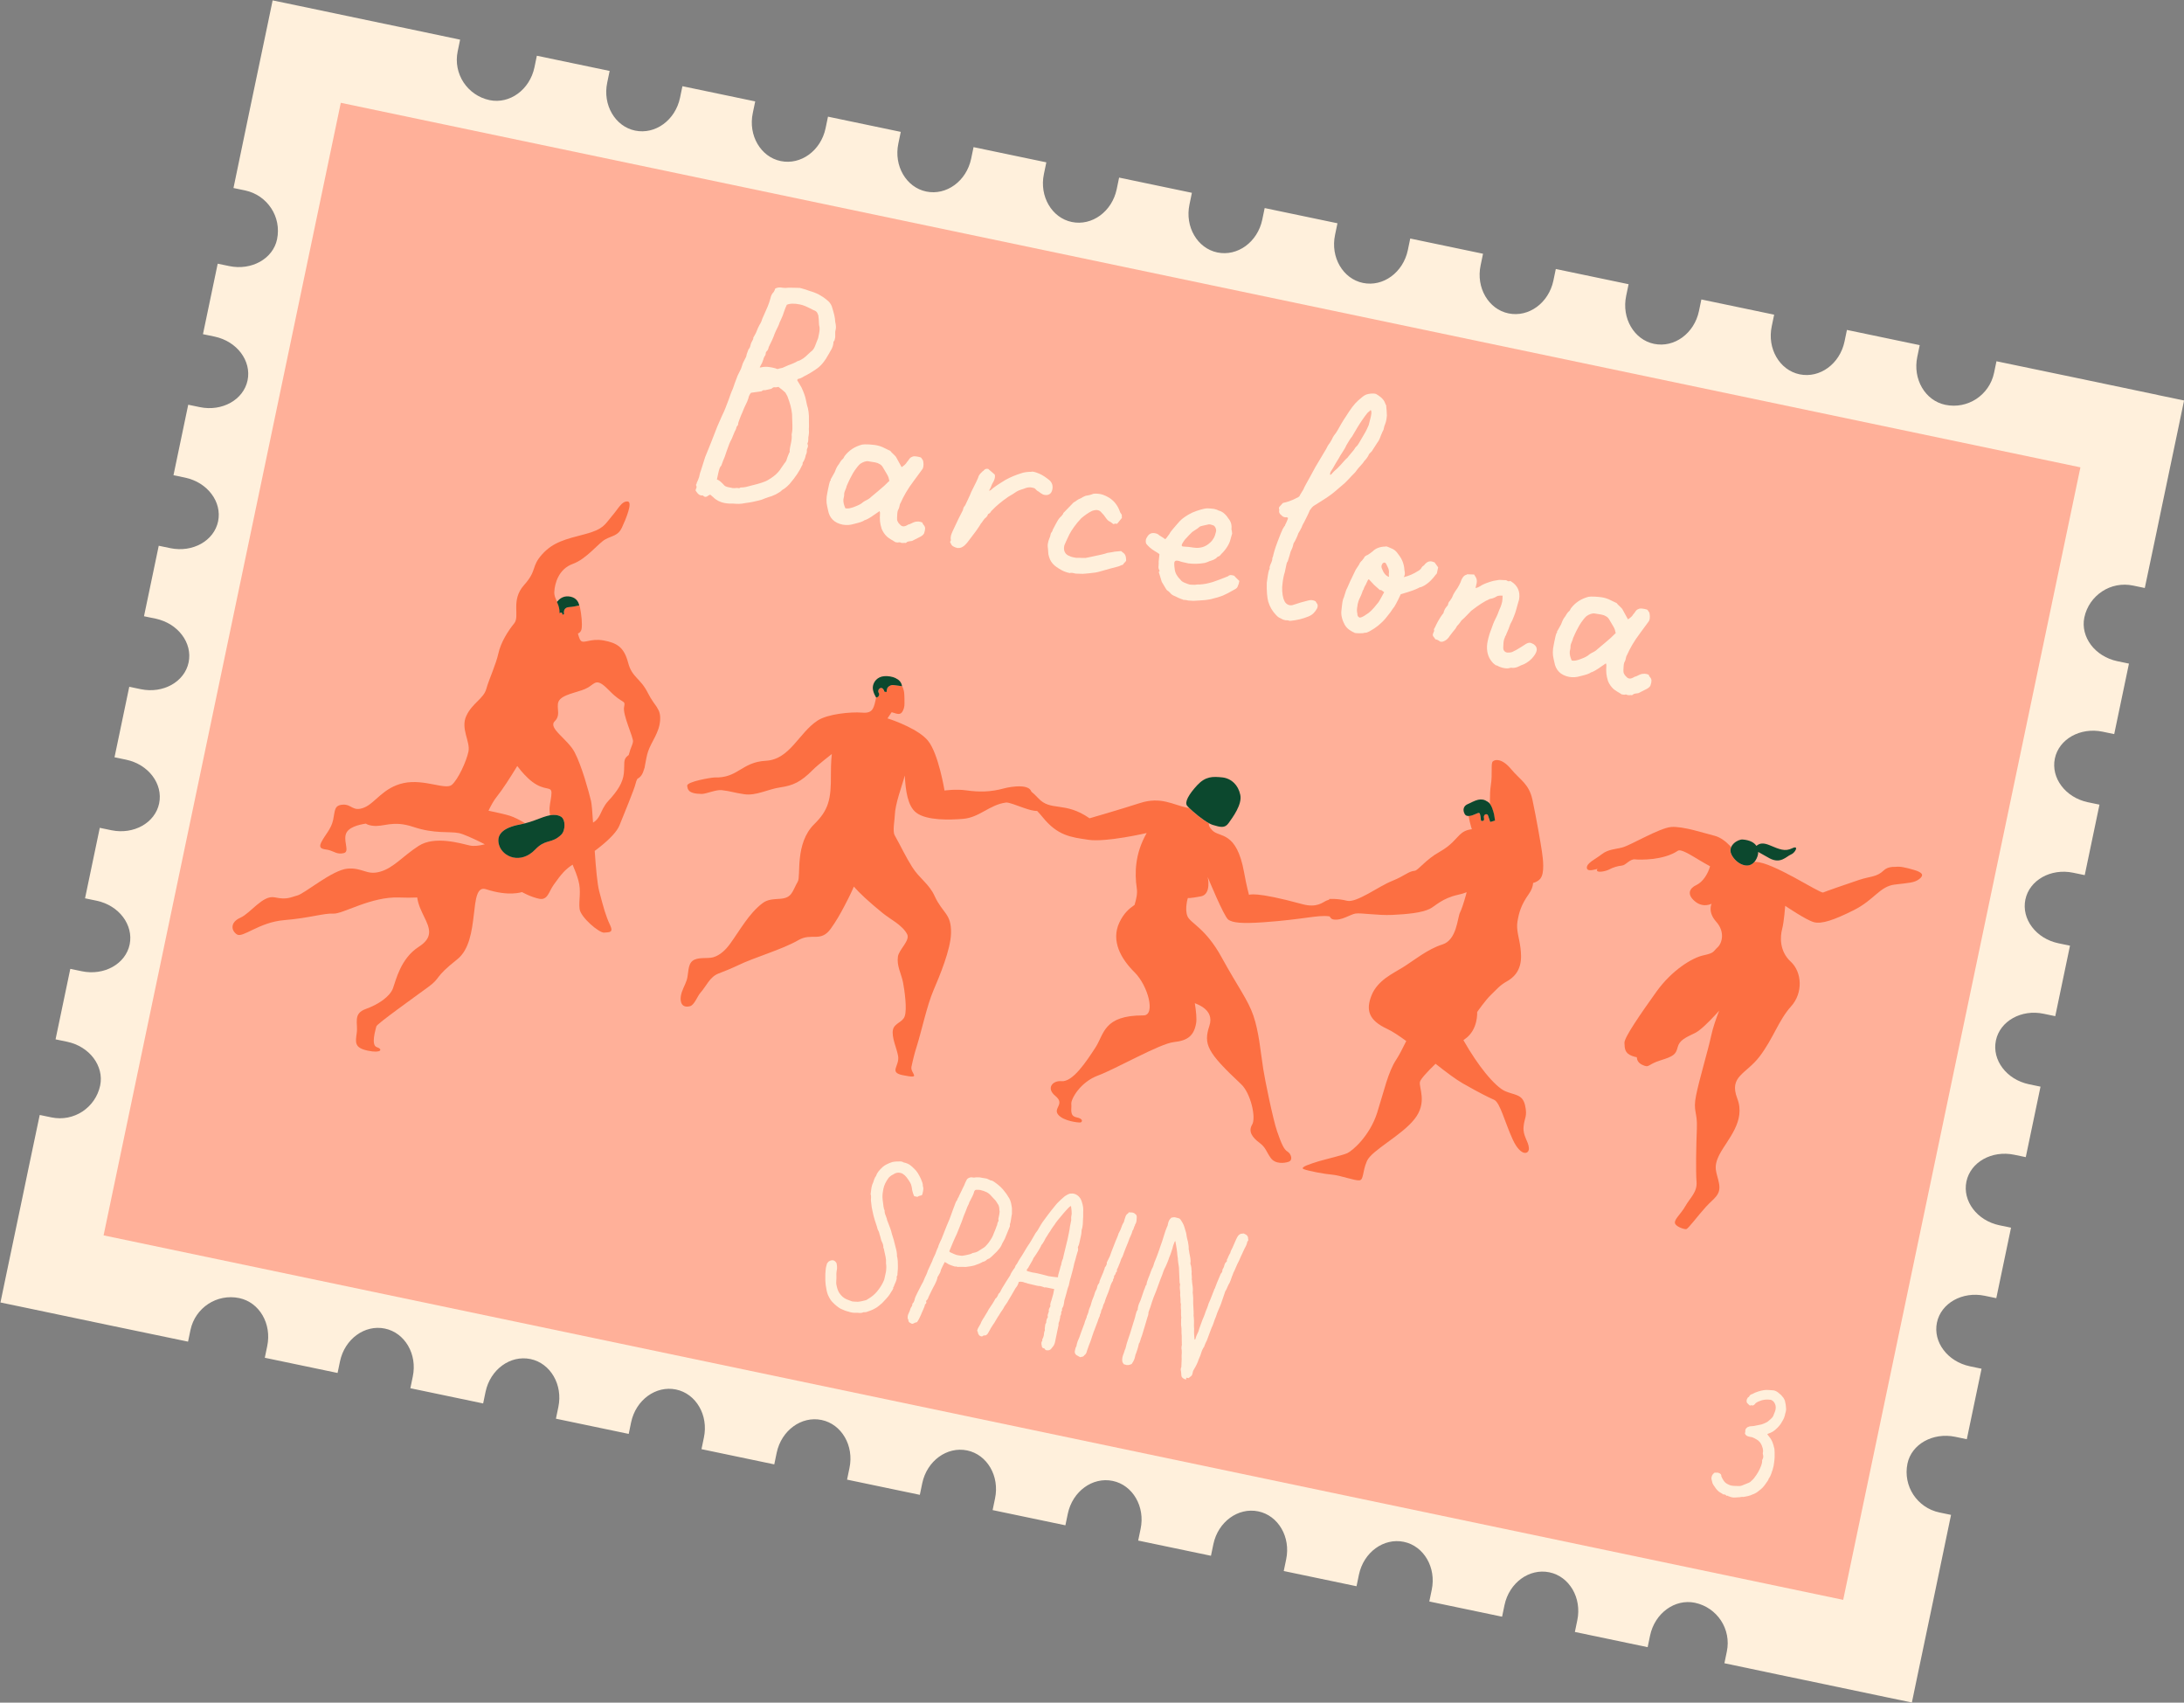 <?xml version="1.0" encoding="UTF-8"?>
<svg id="Layer_2" data-name="Layer 2" xmlns="http://www.w3.org/2000/svg" viewBox="0 0 379.31 295.65">
  <rect x="0" y="0" width="379.31" height="295.65" fill="#808080" stroke="none"/>
  <defs>
    <style>
      .cls-1 {
        fill: none;
      }

      .cls-2 {
        fill: #ffb099;
      }

      .cls-3 {
        fill: #fff0dc;
      }

      .cls-4 {
        fill: #fc6f42;
      }

      .cls-5 {
        fill: #0c482e;
      }
    </style>
  </defs>
  <g id="Layer_1-2" data-name="Layer 1">
    <g>
      <path class="cls-3" d="M374.8,68.59l-7.01-1.47-7.01-1.47-2.26-.47-2.26-.47-1.25-.26-1.25-.26-3.51-.73-3.51-.73-.21,1.01-.21,1.01c-.41,1.94-1.56,3.52-3.09,4.53-1.53,1-3.45,1.42-5.39,1.01-1.75-.37-3.16-1.48-4.04-2.99-.88-1.51-1.22-3.41-.81-5.35l.21-1.01.21-1.01-6.32-1.32-6.32-1.32-.21,1.01-.21,1.01c-.41,1.94-1.48,3.54-2.89,4.57s-3.15,1.48-4.9,1.12-3.16-1.48-4.04-2.99-1.22-3.41-.81-5.35l.21-1.01.21-1.01-3.16-.66-3.16-.66-3.16-.66-3.16-.66-.21,1.01-.21,1.01c-.41,1.94-1.48,3.54-2.89,4.57-1.41,1.03-3.15,1.48-4.9,1.12s-3.16-1.48-4.04-2.99c-.88-1.51-1.22-3.41-.81-5.35l.21-1.01.21-1.01-6.32-1.32-6.32-1.32-.21,1.01-.21,1.01c-.41,1.94-1.48,3.54-2.89,4.57-1.41,1.03-3.15,1.48-4.9,1.12s-3.16-1.48-4.04-2.99c-.88-1.51-1.22-3.41-.81-5.35l.21-1.01.21-1.01-3.16-.66-3.16-.66-3.16-.66-3.16-.66-.21,1.01-.21,1.01c-.41,1.94-1.48,3.54-2.89,4.57-1.41,1.03-3.15,1.48-4.9,1.12s-3.16-1.48-4.04-2.99-1.22-3.41-.81-5.35l.21-1.01.21-1.01-6.32-1.32-6.32-1.32-.21,1.01-.21,1.01c-.41,1.94-1.48,3.54-2.89,4.57-1.41,1.03-3.15,1.48-4.9,1.12s-3.16-1.48-4.04-2.99c-.88-1.51-1.22-3.41-.81-5.35l.21-1.01.21-1.01-3.16-.66-3.16-.66-3.16-.66-3.16-.66-.21,1.01-.21,1.01c-.41,1.94-1.48,3.54-2.89,4.57-1.41,1.03-3.15,1.48-4.9,1.12s-3.16-1.48-4.04-2.99c-.88-1.51-1.22-3.41-.81-5.35l.21-1.01.21-1.01-6.32-1.32-6.32-1.32-.21,1.01-.21,1.01c-.41,1.94-1.48,3.54-2.89,4.57s-3.15,1.48-4.9,1.12-3.16-1.48-4.04-2.99c-.88-1.51-1.22-3.41-.81-5.35l.21-1.01.21-1.01-3.16-.66-3.16-.66-3.16-.66-3.16-.66-.21,1.01-.21,1.01c-.41,1.94-1.48,3.54-2.89,4.57-1.41,1.03-3.15,1.48-4.9,1.12s-3.16-1.48-4.04-2.99c-.88-1.51-1.22-3.41-.81-5.35l.21-1.01.21-1.01-6.32-1.32-6.32-1.32-.21,1.01-.21,1.01c-.41,1.94-1.48,3.54-2.89,4.57s-3.15,1.48-4.9,1.12-3.16-1.48-4.04-2.99-1.22-3.41-.81-5.35l.21-1.01.21-1.01-3.16-.66-3.16-.66-3.16-.66-3.16-.66-.21,1.01-.21,1.01c-.41,1.94-1.48,3.54-2.89,4.57-1.41,1.03-3.15,1.48-4.9,1.12-1.94-.41-3.52-1.56-4.53-3.09-1-1.53-1.42-3.45-1.01-5.39l.21-1.01.21-1.01-4.75-1-4.75-1-2.26-.47-2.26-.47-7.01-1.47-7.01-1.47-2.26-.47-2.26-.47-.47,2.26-.47,2.26-1.47,7.01-1.47,7.01-.47,2.26-.47,2.26-.26,1.25-.26,1.25-.73,3.51-.73,3.51,1.01.21,1.01.21c1.94.41,3.52,1.56,4.53,3.09s1.42,3.45,1.02,5.39c-.35,1.69-1.46,3.06-2.96,3.9s-3.4,1.16-5.33.76l-1.01-.21-1.01-.21-1.28,6.12-1.28,6.12,1.01.21,1.01.21c1.94.41,3.55,1.46,4.58,2.83s1.5,3.07,1.15,4.76-1.46,3.06-2.96,3.9-3.4,1.16-5.33.76l-1.01-.21-1.01-.21-.64,3.06-.64,3.06-.64,3.06-.64,3.06,1.01.21,1.01.21c1.94.41,3.55,1.46,4.58,2.83,1.04,1.37,1.5,3.07,1.15,4.76s-1.46,3.06-2.96,3.9c-1.5.84-3.4,1.16-5.33.76l-1.01-.21-1.01-.21-1.28,6.12-1.28,6.12,1.01.21,1.01.21c1.94.41,3.55,1.46,4.58,2.83,1.04,1.37,1.5,3.07,1.15,4.76s-1.46,3.06-2.96,3.9c-1.5.84-3.4,1.16-5.33.76l-1.01-.21-1.01-.21-.64,3.06-.64,3.06-.64,3.06-.64,3.06,1.01.21,1.01.21c1.94.41,3.55,1.46,4.58,2.83,1.04,1.37,1.5,3.07,1.15,4.76s-1.46,3.06-2.96,3.9c-1.5.84-3.4,1.16-5.33.76l-1.01-.21-1.01-.21-1.28,6.12-1.28,6.12,1.01.21,1.01.21c1.94.41,3.55,1.46,4.58,2.83s1.5,3.07,1.15,4.76-1.46,3.06-2.96,3.9c-1.5.84-3.4,1.16-5.33.76l-1.01-.21-1.01-.21-.64,3.06-.64,3.06-.64,3.06-.64,3.06,1.01.21,1.01.21c1.94.41,3.55,1.46,4.58,2.83s1.5,3.07,1.15,4.76c-.41,1.94-1.56,3.52-3.09,4.53-1.53,1-3.45,1.42-5.39,1.01l-1.01-.21-1.01-.21-1,4.75-1,4.75-.47,2.26-.47,2.26-1.47,7.01-1.47,7.01-.47,2.26-.47,2.26,2.26.47,2.26.47,7.01,1.47,7.01,1.47,2.26.47,2.26.47,1.25.26,1.25.26,3.51.73,3.51.73.21-1.01.21-1.01c.41-1.94,1.56-3.52,3.09-4.53,1.53-1,3.45-1.42,5.39-1.01,1.75.37,3.16,1.48,4.04,2.99.88,1.51,1.22,3.41.81,5.35l-.21,1.01-.21,1.01,6.32,1.32,6.32,1.32.21-1.01.21-1.01c.41-1.94,1.48-3.54,2.89-4.57s3.15-1.48,4.9-1.12,3.16,1.48,4.04,2.99,1.22,3.41.81,5.35l-.21,1.01-.21,1.01,3.16.66,3.16.66,3.16.66,3.16.66.21-1.01.21-1.01c.41-1.94,1.48-3.54,2.89-4.57,1.41-1.03,3.15-1.48,4.9-1.12s3.16,1.48,4.04,2.99c.88,1.51,1.22,3.41.81,5.35l-.21,1.01-.21,1.01,6.32,1.32,6.32,1.32.21-1.01.21-1.01c.41-1.94,1.48-3.54,2.89-4.57,1.41-1.03,3.15-1.48,4.9-1.12s3.16,1.48,4.04,2.99c.88,1.51,1.22,3.41.81,5.35l-.21,1.01-.21,1.01,3.16.66,3.16.66,3.16.66,3.16.66.21-1.01.21-1.01c.41-1.94,1.48-3.54,2.89-4.57,1.41-1.03,3.15-1.48,4.9-1.12s3.16,1.48,4.04,2.99c.88,1.51,1.22,3.41.81,5.35l-.21,1.01-.21,1.01,6.32,1.32,6.32,1.32.21-1.01.21-1.01c.41-1.94,1.48-3.54,2.89-4.57,1.41-1.03,3.15-1.48,4.9-1.12s3.16,1.48,4.04,2.99,1.22,3.41.81,5.35l-.21,1.01-.21,1.01,3.16.66,3.16.66,3.16.66,3.16.66.21-1.01.21-1.01c.41-1.94,1.48-3.54,2.89-4.57s3.15-1.48,4.9-1.12,3.16,1.48,4.04,2.99c.88,1.51,1.22,3.41.81,5.35l-.21,1.01-.21,1.01,6.32,1.32,6.32,1.32.21-1.01.21-1.01c.41-1.94,1.48-3.54,2.89-4.57s3.15-1.48,4.9-1.12,3.16,1.48,4.04,2.99,1.22,3.41.81,5.35l-.21,1.01-.21,1.01,3.16.66,3.16.66,3.16.66,3.16.66.21-1.01.21-1.01c.41-1.94,1.48-3.54,2.89-4.57,1.41-1.03,3.15-1.48,4.9-1.12s3.16,1.48,4.04,2.99c.88,1.51,1.22,3.41.81,5.35l-.21,1.01-.21,1.01,6.32,1.32,6.32,1.32.21-1.01.21-1.01c.41-1.94,1.48-3.54,2.89-4.57,1.41-1.03,3.15-1.48,4.9-1.12s3.16,1.48,4.04,2.99,1.22,3.41.81,5.35l-.21,1.01-.21,1.01,3.16.66,3.16.66,3.16.66,3.16.66.21-1.01.21-1.01c.41-1.94,1.48-3.54,2.89-4.57,1.41-1.03,3.15-1.48,4.9-1.12,1.94.41,3.52,1.56,4.53,3.09,1,1.53,1.42,3.45,1.01,5.39l-.21,1.01-.21,1.01,4.75,1,4.75,1,2.26.47,2.26.47,7.01,1.47,7.01,1.47,2.26.47,2.26.47.47-2.26.47-2.26,1.47-7.01,1.47-7.01.47-2.26.47-2.26.26-1.25.26-1.25.73-3.51.73-3.51-1.01-.21-1.01-.21c-1.94-.41-3.52-1.56-4.53-3.09-1-1.53-1.42-3.45-1.02-5.39.35-1.69,1.46-3.06,2.96-3.9s3.4-1.16,5.33-.76l1.01.21,1.01.21,1.28-6.12,1.28-6.12-1.01-.21-1.01-.21c-1.94-.41-3.55-1.46-4.58-2.83-1.04-1.37-1.5-3.07-1.15-4.76s1.46-3.06,2.96-3.9c1.5-.84,3.4-1.16,5.33-.76l1.01.21,1.01.21.64-3.06.64-3.06.64-3.06.64-3.06-1.01-.21-1.01-.21c-1.94-.41-3.55-1.46-4.58-2.83-1.04-1.37-1.5-3.07-1.15-4.76s1.46-3.06,2.96-3.9c1.5-.84,3.4-1.16,5.33-.76l1.01.21,1.01.21,1.28-6.12,1.28-6.12-1.01-.21-1.01-.21c-1.94-.41-3.55-1.46-4.58-2.83-1.04-1.37-1.5-3.07-1.15-4.76s1.46-3.06,2.96-3.9c1.5-.84,3.4-1.16,5.33-.75l1.01.21,1.01.21.64-3.06.64-3.06.64-3.06.64-3.06-1.01-.21-1.01-.21c-1.94-.41-3.55-1.46-4.58-2.83-1.04-1.37-1.5-3.07-1.15-4.76s1.46-3.06,2.96-3.9c1.5-.84,3.4-1.16,5.33-.76l1.01.21,1.01.21,1.28-6.12,1.28-6.12-1.01-.21-1.01-.21c-1.94-.41-3.55-1.46-4.58-2.83-1.04-1.37-1.5-3.07-1.15-4.76s1.46-3.06,2.96-3.9c1.5-.84,3.4-1.16,5.33-.76l1.01.21,1.01.21.64-3.06.64-3.06.64-3.06.64-3.06-1.01-.21-1.01-.21c-1.94-.41-3.55-1.46-4.58-2.83s-1.5-3.07-1.15-4.76c.41-1.94,1.56-3.52,3.09-4.53s3.45-1.42,5.39-1.01l1.01.21,1.01.21,1-4.75,1-4.75.47-2.26.47-2.26,1.47-7.01,1.47-7.01.47-2.26.47-2.26-2.26-.47-2.26-.47Z"/>
      <polygon class="cls-2" points="320.12 277.8 169.06 246.15 17.99 214.51 38.59 116.18 59.19 17.85 210.26 49.5 361.32 81.15 340.72 179.47 320.12 277.8"/>
      <g>
        <path class="cls-3" d="M125.87,87.36c-.42-.09-.79-.22-1.13-.39-.33-.17-.62-.38-.87-.64l-.26-.22-.26-.22-.15.07-.15.07c-.16.13-.31.22-.46.24-.15.02-.29-.03-.43-.16l-.06-.05-.06-.05s-.09.03-.15.03c-.06,0-.12-.02-.19-.03-.23-.05-.41-.2-.56-.38-.15-.17-.26-.36-.34-.48.01-.06.03-.13.05-.2.02-.07.06-.15.11-.24.02-.1.02-.18.01-.25-.01-.07-.03-.12-.06-.16-.03-.04-.03-.09-.02-.14s.04-.09.08-.12l.02-.1.02-.1c.06-.12.12-.26.19-.42.07-.16.14-.35.22-.57.05-.23.09-.42.13-.59.05-.18.09-.33.16-.49l.38-1.2.38-1.2.49-1.21.49-1.21.57-1.46.57-1.46c.18-.4.35-.78.51-1.16.16-.38.32-.75.5-1.11.11-.21.25-.54.41-.95.16-.42.35-.93.58-1.52.08-.22.17-.49.28-.8s.26-.67.44-1.07c.08-.22.18-.52.3-.88.13-.37.29-.8.49-1.3l.3-.61.3-.61.17-.5.17-.5.28-.55.28-.55.05-.23.05-.23.15-.4.15-.4c.08-.08.16-.19.22-.32.06-.14.12-.31.16-.54.02-.1.06-.21.11-.31.05-.11.1-.21.16-.3.05-.09.1-.18.14-.27.04-.09.06-.19.04-.29.1-.18.21-.36.31-.54.1-.18.19-.36.26-.55.07-.19.15-.37.23-.56.08-.18.17-.37.27-.55.14-.2.26-.43.34-.63.08-.2.14-.37.16-.47l.19-.43.19-.43c.18-.4.37-.81.55-1.25.18-.44.34-.91.48-1.42.05-.26.13-.48.23-.66.1-.18.21-.32.33-.43.05-.09.11-.2.16-.3.05-.11.09-.22.11-.31.19-.09.38-.15.59-.18.21-.02.42-.01.65.04l.26.02.26.02c.31-.04.66-.05,1.07-.04.41,0,.88.02,1.41.03l.13.03.13.03.41.12.41.12c.25.09.47.17.65.23.18.06.32.11.42.13.28.09.56.2.83.32.27.12.52.26.76.41.27.16.47.3.63.42.15.12.25.2.31.25.21.14.39.32.54.51.15.19.28.4.36.62.18.57.33,1.08.43,1.51.1.43.16.8.16,1.1.01.1.03.19.04.27s.04.15.05.22c.02.07.02.14.02.21,0,.07,0,.14.02.21.01.1,0,.24-.02.39-.02.15-.06.33-.1.52v.47s0,.47,0,.47l-.03.14-.04.18c-.02.1-.04.18-.06.24-.02.06-.05.11-.09.13l-.05.06-.05.06c.02.07.02.15,0,.24-.01.09-.03.19-.05.28-.03.16-.09.33-.16.5s-.15.34-.25.48c-.1.18-.19.33-.25.45-.07.12-.12.21-.16.27-.28.51-.57.97-.89,1.37-.32.4-.66.73-1.01.99-.43.31-.84.58-1.23.81-.38.23-.74.42-1.08.59-.23.15-.44.26-.61.33-.17.07-.32.11-.42.12-.03,0-.08.03-.11.09-.04.05-.07.11-.07.14l.37.62.37.62c.21.45.38.85.5,1.2.13.35.21.66.26.9.07.32.13.6.18.84.06.25.11.46.18.64.01.1.04.23.06.35.02.12.05.25.06.35.01.1.02.22.03.34,0,.12.02.24.03.34v.77s.01.77.01.77v.37s-.02.37-.02.37c0,.14.02.31.02.51,0,.2-.02.43-.07.69-.01.06-.03.14-.04.24-.01.1-.02.21-.01.35,0,.14,0,.25-.02.36s-.06.2-.11.29v.06s-.03.06-.03.06c.05.08.08.17.1.26.01.1,0,.2-.01.29-.05.09-.09.18-.12.27-.03.09-.04.17-.06.23.01.1,0,.2,0,.3-.01.1-.03.19-.05.29-.05.09-.09.18-.12.27-.03.09-.04.17-.06.23v.03s-.01.03-.01.03c-.03.16-.09.33-.16.5-.07.17-.15.34-.25.48-.04.03-.07.07-.08.13s0,.12,0,.19c-.01.06-.03.13-.05.18-.02.05-.05.1-.08.12-.19.43-.46.91-.81,1.44-.35.53-.79,1.11-1.33,1.74-.13.14-.28.29-.46.45-.18.16-.38.32-.61.47-.07.02-.13.06-.18.1-.05.04-.09.08-.13.11-.05.06-.11.11-.17.16-.06.05-.12.08-.16.11l-.34.2-.34.2-.37.16-.37.16c-.07.02-.25.07-.53.16-.28.09-.66.23-1.14.43-.54.16-1.05.28-1.53.38-.48.1-.93.17-1.35.22-.39.09-.75.13-1.1.14-.35,0-.7-.01-1.06-.05-.17,0-.37,0-.62,0-.25-.01-.55-.04-.9-.11ZM124.47,83.17l.03.04.03.04c.19.07.38.2.57.35.19.16.39.35.58.56.08.12.19.21.33.28s.29.12.46.15l.39.08.39.08c.06.01.15.01.25.01s.22-.01.36-.02c.07-.02.14-.02.21-.01.07,0,.15.02.25.04.03,0,.07,0,.11-.02.04-.02.08-.04.12-.07.04-.03.07-.03.11-.04.03,0,.07,0,.1.01.17,0,.32-.02.46-.04.14-.02.26-.05.36-.06l.5-.13.5-.13c.67-.16,1.22-.31,1.67-.46.45-.15.8-.29,1.07-.44.38-.22.73-.45,1.04-.69.31-.24.58-.48.8-.74.08-.08.18-.2.27-.33.09-.13.19-.28.29-.43.1-.15.19-.28.28-.4.08-.12.15-.22.21-.31.13-.14.22-.27.29-.39.07-.12.11-.23.13-.33.03-.13.11-.35.2-.57.09-.23.19-.46.25-.61.04-.03.07-.07.08-.12s0-.1-.02-.14c0-.2.04-.41.08-.65.04-.23.09-.49.16-.78s.1-.55.12-.79c.02-.24.01-.46-.01-.67l.02-.1.02-.1c.06-.29.08-.55.09-.79,0-.23,0-.44,0-.6l-.03-.98-.03-.98c-.04-.44-.13-.92-.26-1.43-.14-.52-.32-1.07-.56-1.69l-.17-.3-.17-.3c-.14-.13-.31-.28-.51-.45-.2-.17-.43-.35-.69-.54-.1.01-.21.04-.32.06-.11.02-.23.03-.36,0-.03,0-.08,0-.14.01-.05.01-.11.04-.15.06-.05.06-.1.1-.16.13-.06.03-.11.05-.15.08l-.53.12-.53.12c-.1-.02-.2-.02-.28,0-.09.02-.16.05-.21.11-.04.03-.08.05-.11.07s-.07.03-.1.02l-.86.12-.86.12c-.13.14-.23.29-.3.45-.08.16-.13.33-.17.53l-.09.25-.09.25c-.23.46-.41.85-.56,1.19-.15.34-.26.62-.34.84-.06.12-.12.26-.19.42-.07.16-.14.35-.22.57-.08.22-.15.41-.21.58-.05.17-.09.33-.09.5l-.09.12-.09.12s-.07.09-.09.17c-.02.08-.05.18-.07.27,0,.03-.04.09-.08.18-.04.08-.1.19-.16.31-.07.15-.14.34-.23.56-.09.22-.19.46-.31.74-.16.27-.28.55-.39.81-.11.26-.19.51-.27.73-.08.22-.16.45-.25.7s-.18.52-.27.8c-.12.28-.23.54-.32.78-.09.24-.17.46-.24.65-.01.06-.04.13-.08.18-.04.05-.08.09-.12.12l-.07.15-.07.15c-.08.22-.15.47-.22.78-.07.3-.15.66-.23,1.08ZM131.95,63.79c.06.01.11.02.15.02.04,0,.08,0,.12-.03.39-.09.78-.11,1.19-.07.41.04.85.13,1.32.26.09.05.18.09.27.1.09.01.18,0,.26-.06l.32-.07.32-.07.52-.23.52-.23c.25-.08.56-.2.85-.33.29-.12.55-.25.7-.36.14-.04.27-.08.39-.13.12-.05.23-.11.35-.19.19-.1.41-.25.66-.47.25-.22.55-.49.89-.82.19-.13.34-.28.46-.44.12-.16.2-.33.27-.48l.29-.74.29-.74.08-.39.08-.39c.05-.22.07-.44.09-.62.01-.18.01-.33,0-.44-.04-.14-.07-.3-.09-.47-.02-.17-.03-.36-.03-.56,0-.17-.01-.34-.03-.49s-.04-.29-.05-.4c0-.03.01-.06.01-.1s-.01-.07-.04-.11c-.08-.25-.16-.44-.29-.58-.13-.14-.31-.25-.59-.34l-.21-.11-.21-.11c-.33-.17-.65-.32-.96-.45-.31-.12-.61-.22-.9-.28-.51-.11-.96-.15-1.34-.14-.38.01-.7.08-.96.19-.07.15-.16.35-.26.6-.1.25-.21.54-.32.89-.02.1-.06.21-.11.33-.05.12-.11.26-.18.42-.07.15-.13.31-.2.45-.06.15-.13.28-.19.41-.03.13-.1.3-.17.47-.08.17-.16.34-.22.46-.07.15-.15.31-.23.47-.09.17-.17.35-.25.57-.1.31-.24.66-.41,1.03-.17.38-.37.79-.6,1.24-.02.1-.05.24-.11.38-.05.14-.13.27-.25.35-.05.06-.09.12-.12.18-.03.07-.05.15-.04.25-.02.1-.04.18-.06.24-.02.06-.05.11-.09.13-.05.09-.1.18-.15.28-.05.1-.09.21-.11.34-.07.15-.11.3-.16.42-.04.13-.08.23-.14.32l-.16.3-.16.3Z"/>
        <path class="cls-3" d="M155.6,94.19c-.36-.21-.67-.39-.93-.56-.26-.16-.46-.31-.61-.44-.2-.18-.37-.38-.53-.61-.15-.23-.29-.47-.4-.73-.16-.54-.25-.89-.29-1.29-.04-.4-.04-.83,0-1.53l-.04-.14-.04-.14-.67.46-.67.46c-.12.08-.27.18-.46.29-.19.11-.42.23-.68.34h-.03s-.03-.01-.03-.01c-.16.13-.41.25-.72.36-.32.11-.71.21-1.17.32-.32.1-.66.16-.99.19-.33.02-.66,0-.99-.06-.74-.15-1.32-.44-1.74-.87-.42-.42-.69-.98-.81-1.68l-.07-.32-.07-.32c-.09-.36-.13-.73-.12-1.13,0-.39.06-.8.15-1.22l.05-.26.05-.26c.07-.35.14-.66.2-.92s.12-.46.19-.62c.04-.03.06-.05.08-.08.01-.03.02-.06.03-.09-.03-.04-.03-.07-.03-.11s.03-.06.07-.09l.32-.57.32-.57c.07-.19.15-.39.24-.6.09-.21.21-.42.35-.62.04-.03.08-.08.13-.16.05-.07.1-.16.15-.25.05-.09.1-.18.17-.27.06-.09.13-.17.21-.26.12-.08.2-.18.28-.29.07-.11.13-.23.19-.35.37-.49.81-.9,1.32-1.24.51-.33,1.08-.58,1.72-.75l.24-.02.24-.02c.5,0,.92.02,1.26.06.35.03.62.07.85.12s.45.11.67.19c.22.08.43.17.65.29.21.11.41.2.58.28.17.08.31.14.4.19.05.08.12.16.21.25.09.09.2.2.34.33.14.13.25.24.34.34.09.1.15.2.2.31l.44.8.44.8c.19-.13.37-.26.53-.4.16-.14.29-.3.39-.48.04-.03.08-.08.14-.16.06-.08.13-.18.22-.3.05-.09.12-.18.2-.25.08-.08.18-.14.29-.18.12-.08.26-.11.44-.12.19,0,.41.03.7.09.13.03.24.05.33.08.09.03.15.06.17.09.1.16.18.27.23.35.05.08.08.12.08.12.05.25.07.45.08.62,0,.17,0,.3-.02.4s-.04.19-.07.28c-.03.09-.06.16-.11.22l-.75,1.02-.75,1.02c-.51.67-.95,1.33-1.33,1.97-.38.64-.69,1.27-.95,1.85-.05.06-.08.14-.11.22-.03.09-.05.18-.07.28-.03.13-.05.24-.08.34-.03.1-.07.2-.12.29-.04.03-.07.09-.09.17-.02.08-.05.18-.07.27s-.03.23-.04.39c0,.17-.02.37-.03.6-.02.23,0,.44.09.63.08.19.21.37.41.55.13.16.28.26.44.3.16.04.33.03.51-.04.04-.03.09-.05.15-.07.05-.02.11-.04.15-.07.04-.03.1-.06.17-.1.07-.03.16-.07.27-.08l.34-.16.34-.16c.29-.11.57-.15.83-.14.26.01.5.08.71.19.01.1.05.18.08.24s.08.1.11.14c.19.21.27.41.27.64,0,.24-.07.51-.18.85-.06.12-.15.22-.25.31-.1.09-.22.16-.34.24l-.75.38-.75.38-.28.04-.28.04-.14.04-.14.04c-.05.06-.09.1-.14.13-.05.03-.1.05-.17.07-.06-.01-.13-.03-.19-.03-.06,0-.11,0-.15.03-.14,0-.25,0-.35-.02s-.17-.05-.23-.1h-.14s-.14.01-.14.01c-.04.03-.11.03-.19.02-.08,0-.18-.03-.27-.05ZM146.61,85.79c.01.1,0,.22-.02.37s-.06.32-.11.55c-.02.26,0,.52.07.78.06.26.16.51.27.77.23.05.46.05.72,0,.26-.05.55-.14.88-.27.29-.11.57-.22.82-.35.25-.13.49-.28.7-.48.08-.05.17-.11.29-.18s.25-.14.4-.21c.15-.07.28-.16.4-.25.12-.09.22-.19.31-.27l.61-.51.61-.51c.36-.29.69-.58,1-.86s.61-.58.91-.88c-.02-.07-.05-.16-.08-.26-.03-.1-.06-.21-.07-.31-.04-.11-.09-.22-.14-.33-.05-.11-.11-.22-.19-.34l-.32-.54-.32-.54c-.12-.23-.3-.42-.53-.56-.23-.15-.51-.26-.83-.32h-.03s-.03-.01-.03-.01l-.62-.1-.62-.1c-.17,0-.36.03-.57.1-.22.07-.46.19-.73.37-.33.3-.65.72-.91,1.09s-.44.7-.5.83c-.27.48-.47.89-.62,1.22-.15.33-.25.58-.32.73-.01.06-.03.14-.06.24-.03.09-.07.2-.13.33-.07.15-.13.29-.17.43-.04.13-.07.26-.07.4Z"/>
        <path class="cls-3" d="M166.4,95.18c-.1-.02-.32-.07-.55-.16-.23-.09-.47-.22-.6-.42-.03-.04-.05-.09-.08-.17-.03-.07-.08-.17-.16-.28,0-.03.02-.08.03-.13.02-.05.04-.09.08-.12,0-.03.02-.08.02-.13s0-.1-.03-.14c-.01-.1,0-.2,0-.31.01-.11.04-.22.06-.35.02-.1.06-.21.11-.33.05-.12.11-.26.18-.42l.49-1.04.49-1.04.4-.79.4-.79.03-.16.03-.16s.06-.04.07-.05c.01-.01.01-.03.02-.06-.03-.04-.04-.06-.03-.07s.02-.03.06-.05c.04-.03.08-.08.14-.16.05-.08.11-.19.17-.31.05-.09.09-.18.12-.27.03-.08.07-.16.11-.22l.24-.52.24-.52c.09-.25.18-.47.27-.65.09-.18.17-.33.23-.46.05-.09.11-.23.21-.42.09-.19.21-.43.37-.74.12-.24.21-.44.27-.59.06-.15.1-.24.11-.27.05-.23.19-.45.34-.62s.29-.29.33-.32c0-.03.03-.06.07-.09s.1-.07.18-.12c.1-.15.22-.24.35-.29.14-.05.29-.05.45-.02l.57.49.57.49c.02.07.03.16.04.26,0,.1,0,.22-.03.35-.05.23-.12.4-.19.54-.07.14-.15.26-.21.38l-.06.12-.06.12c-.09.25-.18.47-.27.64-.09.17-.17.31-.22.4l.14-.04.14-.04c.25-.25.59-.51,1.03-.81s.95-.62,1.57-1c.49-.27.96-.49,1.4-.67.44-.18.86-.33,1.25-.45.29-.11.59-.18.9-.22.31-.04.63-.06.97-.06.04-.03.09-.03.16-.03.07,0,.15.02.24.04.16.03.33.09.51.15.17.06.34.13.5.2.28.12.54.28.82.46.27.18.55.39.84.62.26.22.42.47.51.75.08.28.09.58.02.9-.08.39-.25.65-.5.8-.24.15-.55.19-.91.11-.1-.02-.21-.06-.32-.12-.11-.06-.23-.13-.35-.22-.12-.09-.22-.16-.31-.23-.1-.06-.19-.11-.28-.17l-.17-.17-.17-.17c-.06-.05-.13-.08-.23-.11-.09-.03-.21-.05-.34-.08-.16-.03-.34-.04-.53-.02-.19.02-.38.06-.56.13-.11.04-.22.09-.34.13-.12.04-.24.08-.39.12-.18.06-.33.12-.46.17-.13.06-.24.12-.36.19-.12.08-.23.15-.35.23s-.23.15-.35.23c-.12.08-.23.14-.34.2-.11.06-.23.12-.34.2-.27.18-.61.43-.92.66-.31.24-.59.46-.75.6-.16.13-.35.3-.57.5-.22.21-.47.45-.77.76-.06.12-.13.22-.21.3-.07.08-.15.13-.22.15-.04.03-.08.05-.11.08-.03.03-.05.06-.06.09-.02.1-.05.17-.1.25-.05.07-.11.14-.2.23-.12.08-.2.16-.27.24-.07.08-.12.15-.16.21s-.09.12-.14.18c-.05.07-.1.14-.15.23-.08.08-.15.17-.21.26-.06.09-.11.18-.16.27-.05.09-.13.21-.24.37-.11.16-.25.37-.44.63-.42.55-.74.99-.99,1.31-.24.33-.41.54-.5.66-.13.14-.24.27-.35.38-.11.11-.21.21-.33.28-.19.13-.36.21-.52.25-.15.04-.29.05-.42.02Z"/>
        <path class="cls-3" d="M185.71,99.49c-.23-.05-.45-.11-.67-.19-.22-.08-.43-.17-.65-.29-.69-.38-1.19-.72-1.56-1.14-.37-.42-.6-.92-.75-1.63-.01-.1-.02-.24-.03-.4,0-.16-.02-.35-.04-.55-.03-.17-.05-.35-.05-.51,0-.16.01-.31.04-.44s.05-.26.09-.39c.04-.13.08-.28.15-.43.06-.12.1-.25.14-.37.03-.13.06-.26.09-.38.02-.1.05-.17.09-.24.04-.07.08-.12.13-.18.05-.06.08-.12.1-.18.02-.06.03-.13.05-.19.18-.37.34-.67.48-.91.13-.24.24-.42.3-.54.11-.21.23-.39.36-.54.12-.15.25-.27.37-.38l.09-.12.09-.12s.06-.05.08-.08.02-.06.03-.09.01-.06.03-.1c.01-.03.04-.06.08-.09l.86-.89.86-.89c.07-.02.15-.07.24-.13.09-.07.19-.14.31-.22s.21-.14.3-.19.16-.08.23-.1c.07-.02.15-.05.23-.1.09-.05.18-.11.3-.19.11-.04.2-.09.29-.13.08-.04.16-.08.23-.09.28-.04.52-.09.74-.15.21-.06.39-.12.54-.19.21-.02.41-.03.62-.02s.42.04.65.08c.26.05.51.14.76.25.25.11.51.25.78.41.44.29.81.64,1.1,1.03.3.39.52.82.69,1.29l.02.07.02.07c.1.16.18.27.23.35s.08.12.08.12v.27s.02.27.02.27l-.4.49-.4.49s-.06.04-.08.04c-.02,0-.03,0-.07,0h-.03s-.03-.01-.03-.01c-.03,0-.08-.02-.13-.02-.05,0-.1,0-.14.03-.04.03-.09.05-.15.05-.05,0-.1,0-.13-.04-.03-.04-.08-.09-.17-.15-.09-.06-.21-.14-.35-.23-.15-.07-.29-.16-.4-.27-.11-.11-.2-.23-.28-.34-.13-.19-.26-.37-.39-.54-.13-.16-.27-.31-.41-.44-.08-.12-.18-.2-.29-.27-.11-.07-.24-.11-.37-.14s-.28-.03-.44,0c-.16.02-.34.07-.52.13-.34.16-.66.36-.98.58-.31.22-.62.46-.9.7-.48.5-.88.99-1.22,1.46-.34.47-.62.91-.84,1.33-.07.15-.18.4-.34.72-.15.32-.34.72-.53,1.18l-.02.1-.02.1c-.07.35-.03.72.13,1.02.16.3.45.55.86.67.06.05.15.08.27.12.12.03.26.06.42.1s.29.06.4.07c.11.01.19.01.26,0,.1-.01.22,0,.34,0,.12,0,.26.02.39.02.1-.01.22,0,.33,0,.12,0,.23.01.33,0l.49-.1.49-.1.88-.19.88-.19.28-.07.28-.07.25-.08.25-.08c.28-.04.52-.08.73-.11.21-.03.38-.06.52-.1l.55-.05.55-.05.23.18.23.18c.23.18.34.47.38.73.05.25.04.47.03.5.03.04.02.07,0,.11-.02.04-.07.08-.11.14l-.13.14-.13.14c-.05.09-.1.16-.15.21-.04.05-.08.07-.12.07-.07.02-.14.04-.21.06-.07.03-.15.06-.22.11-.11.04-.2.08-.28.1-.08.03-.15.04-.22.06l-.5.13-.5.13-1.03.29-1.03.29c-.18.06-.43.11-.73.16s-.66.09-1.08.13c-.14,0-.38.04-.65.06-.27.03-.58.05-.84.02-.23-.01-.42-.02-.56-.02-.14,0-.24,0-.31-.02h-.03s-.03-.01-.03-.01l-.13-.03-.13-.03c-.1-.02-.19-.04-.28-.05-.09-.01-.17-.01-.24,0-.04.03-.07.03-.11.04-.03,0-.07,0-.1-.01Z"/>
        <path class="cls-3" d="M205.24,104.05c-.25-.09-.47-.18-.65-.27-.18-.09-.33-.17-.46-.23-.22-.08-.4-.17-.55-.27-.15-.1-.26-.21-.34-.32-.06-.05-.11-.11-.17-.17-.06-.06-.13-.13-.22-.18-.09-.05-.16-.12-.22-.18-.05-.06-.09-.12-.12-.16l-.37-.62-.37-.62-.24-.79-.24-.79s-.03-.09-.02-.14.04-.09.08-.12c.04-.03.06-.04.06-.05s0-.04-.03-.07c-.08-.12-.13-.25-.16-.39-.03-.14-.03-.29,0-.45,0-.17.01-.3.02-.41,0-.11,0-.19-.01-.26l.07-.66.07-.66s-.11-.11-.26-.21-.36-.23-.62-.38c-.27-.16-.53-.35-.77-.56s-.46-.44-.65-.68c-.04-.11-.07-.23-.08-.35,0-.12,0-.24.02-.33s.06-.21.12-.32c.06-.11.13-.23.22-.35.14-.2.33-.35.54-.43s.47-.09.76-.03c.16.03.29.08.39.13.11.06.19.12.28.21.24.15.45.28.62.39.18.11.32.21.44.3l.13-.14.13-.14c.05-.09.12-.18.2-.28.08-.1.17-.22.27-.36.07-.15.16-.3.28-.45.12-.15.25-.31.39-.48l.44-.51.44-.51c.31-.37.68-.7,1.1-.99.41-.29.87-.55,1.36-.78.44-.18.9-.35,1.34-.48.45-.13.89-.23,1.29-.24.26.02.5.04.69.05.19.01.34.03.43.05.19.04.35.09.48.14.13.05.24.11.33.16.29.06.58.21.86.43.28.23.55.53.8.92.24.29.4.59.48.91.08.32.1.66.06,1.02l.04.14.04.14s0,.08,0,.15c.01.07.03.16.04.26l-.12.41-.12.41v.06s-.03.06-.03.06c-.13.64-.48,1.24-.82,1.71-.34.47-.68.8-.8.91-.1.15-.21.26-.31.34-.11.08-.22.12-.32.13-.09.12-.2.21-.31.3-.12.08-.25.16-.4.23-.18.06-.33.12-.44.16-.12.04-.21.07-.28.09-.08.05-.19.09-.32.14-.14.05-.3.1-.48.16-.52.09-1.02.14-1.49.15-.47.01-.92-.02-1.34-.07-.35-.07-.68-.14-.96-.21-.28-.07-.52-.13-.7-.21l-.1-.02-.1-.02c-.16-.03-.3-.03-.4.02-.1.05-.17.13-.2.26-.03.16-.02.42,0,.66.03.24.06.47.07.57.04.31.14.62.31.92.17.3.41.61.72.91.05.08.13.16.25.25.12.08.27.17.45.24.22.08.39.15.53.2.14.05.25.09.35.11.06.01.16.02.31.02.14,0,.33,0,.56.02.1-.01.24-.03.38-.05.14-.01.27-.02.37,0,.41-.02.8-.07,1.2-.14.39-.08.78-.18,1.18-.3.29-.11.65-.23,1.09-.39.44-.16.95-.36,1.54-.6.08-.08.18-.15.29-.18.11-.04.23-.04.36-.02l.24.05.14.03c.06.05.12.09.17.14.06.05.11.12.16.19l.31.3.31.3c-.04.19-.07.35-.11.49-.04.13-.08.24-.13.33-.03.13-.09.25-.18.36s-.21.2-.36.27c-.46.27-.86.49-1.21.67-.35.18-.65.32-.9.43-.18.06-.36.13-.55.19-.19.06-.39.12-.6.18-.25.05-.44.11-.6.16-.16.05-.29.09-.39.1-.25.05-.52.09-.84.13-.32.03-.68.06-1.08.08l-.51.03-.51.03c-.17,0-.32-.02-.46-.03-.14-.01-.27-.02-.41-.02-.16-.03-.31-.06-.45-.09-.15-.02-.29-.04-.46-.04l-.12-.06-.12-.06ZM205.3,94.46c-.05.09-.07.19-.06.27s.07.14.17.16l.53.04.53.04.42.06.42.06c.55.08,1.06.05,1.54-.09.48-.14.92-.4,1.33-.79.25-.22.45-.48.62-.78s.29-.65.37-1.03c.08-.22.05-.48-.04-.7-.09-.22-.23-.4-.39-.47-.19-.07-.34-.12-.48-.15s-.25-.04-.36-.02c-.39.09-.7.15-.95.21-.25.06-.42.1-.53.15-.12.08-.2.14-.26.2-.06.05-.1.1-.14.12l-.47.31-.47.31c-.12.11-.29.27-.51.5-.21.22-.48.5-.78.84-.1.15-.19.28-.28.4-.08.12-.16.24-.22.37Z"/>
        <path class="cls-3" d="M223.87,107.75c-.06-.01-.14-.03-.24-.04-.1-.01-.21-.02-.35-.01-.13-.03-.24-.05-.34-.08-.1-.03-.2-.07-.29-.12-.03-.04-.09-.07-.16-.1s-.17-.07-.26-.12c-.12-.06-.23-.13-.32-.21s-.18-.16-.26-.25c-.33-.34-.61-.7-.84-1.09-.23-.39-.41-.82-.55-1.28-.09-.36-.17-.81-.21-1.35-.04-.55-.06-1.19-.04-1.92.07-.49.13-.93.19-1.3.06-.37.13-.68.2-.9l.06-.12.06-.12s-.03-.09-.03-.15.02-.12.03-.19c.02-.1.06-.21.11-.33.05-.12.11-.26.18-.42.07-.15.11-.3.14-.42s.03-.24.02-.35l.05-.09.05-.09c.07-.32.16-.7.3-1.15.14-.45.31-.97.54-1.56l.29-.74.29-.74c.05-.09.09-.18.13-.28.04-.1.08-.21.14-.33.05-.09.1-.18.16-.27.05-.09.1-.18.16-.27.03,0,.05,0,.07-.04.01-.03.02-.08.04-.14.06-.12.15-.29.24-.5.09-.21.2-.45.29-.74-.03,0-.06-.01-.09-.03-.03-.01-.06-.04-.08-.08-.06-.01-.11-.02-.16-.02-.04,0-.08,0-.12.03l-.13-.03-.13-.03c-.06-.01-.14-.05-.23-.11s-.19-.15-.3-.27c-.03,0-.15-.1-.23-.25-.09-.15-.14-.37-.06-.62-.03-.04-.05-.09-.06-.16-.01-.06-.01-.13,0-.19s.04-.13.09-.19c.05-.07.11-.14.2-.22.08-.08.15-.15.2-.22s.1-.12.15-.18l.11-.04.11-.04c.25-.05.49-.11.75-.2.25-.08.51-.18.77-.29.26-.11.47-.22.63-.31.16-.08.27-.14.34-.16.08-.05.14-.1.19-.16.05-.06.08-.12.09-.18l.31-.51.31-.51c.07-.19.22-.48.42-.86.21-.38.48-.87.8-1.44.33-.63.63-1.18.88-1.62.25-.44.46-.79.61-1.02l.62-1.04.62-1.04c.07-.15.15-.32.25-.49.1-.17.22-.35.36-.52.1-.15.2-.31.29-.48.09-.16.18-.33.24-.49.06-.12.13-.24.22-.36.08-.12.17-.23.27-.35.05-.09.12-.19.2-.3s.15-.23.21-.35c.16-.27.35-.62.58-1.02.24-.4.52-.87.86-1.36.35-.56.7-1.08,1.04-1.54.35-.46.7-.85,1.07-1.18.29-.24.53-.46.75-.63.22-.17.42-.3.6-.36.18-.06.39-.12.63-.15.23-.03.49-.05.75-.03l.16.03.16.03c.27.16.55.33.81.55.26.21.49.46.66.77l.11.26.11.26s.05.08.07.11c.02.04.03.07.02.1l.04.45.04.45.02.41.02.41-.04.33-.04.33c-.03.16-.06.31-.1.45-.04.14-.08.28-.15.44-.07.15-.11.3-.15.44-.04.14-.07.29-.1.45-.06.12-.14.27-.23.46-.09.18-.18.4-.27.65-.09.28-.19.51-.29.7s-.2.34-.29.45l-.4.62-.4.62c-.06.12-.13.22-.2.3-.07.08-.13.13-.17.16l-.13.14-.13.14c-.08.22-.23.47-.4.7s-.34.42-.46.53c-.06.12-.15.25-.27.39-.11.14-.24.28-.37.42-.13.14-.26.28-.38.42-.12.14-.24.29-.33.43-.05.09-.14.2-.29.36-.14.16-.33.35-.59.6-.22.26-.44.48-.63.67-.19.19-.36.36-.49.5-.7.59-1.25,1.06-1.65,1.41-.41.34-.67.56-.79.63-.32.24-.73.52-1.23.84s-1.08.69-1.73,1.09c-.12.08-.22.17-.33.3s-.23.29-.37.49c-.08.22-.2.49-.37.83-.16.34-.36.73-.59,1.19-.05.09-.13.21-.21.37s-.18.36-.26.61c-.05.06-.08.12-.11.19-.03.07-.06.15-.12.24-.05.09-.1.18-.16.27-.05.09-.1.18-.16.27-.09.28-.19.53-.29.74-.09.21-.18.37-.24.5,0,.03-.03.08-.07.14-.04.06-.09.13-.14.22l-.05.09-.05.09-.03.13-.03.13c-.05.26-.13.48-.22.67-.08.19-.17.36-.23.51-.03.16-.09.35-.16.59-.07.24-.17.52-.27.87-.01.06-.03.13-.05.18-.02.05-.05.1-.08.12s-.07.09-.09.17c-.02.08-.05.18-.07.27l-.12.57-.15.72c-.09.28-.17.57-.23.87s-.12.63-.16.99c-.08.52-.1,1.02-.07,1.49.03.47.1.9.22,1.3l.11.26.11.26c.15.23.33.41.55.51.21.1.46.14.74.1l.76-.24.76-.24.64-.17.64-.17c.21-.06.42-.08.63-.06s.41.08.62.19l.1.16.1.16c.11.12.17.25.18.4.01.15-.02.31-.09.49-.17.33-.38.62-.63.87-.25.24-.54.43-.87.56-.48.2-.98.36-1.5.49s-1.06.21-1.61.27h-.14s-.14.01-.14.01ZM231.2,82.37l.26-.28.26-.28c.16-.13.35-.3.55-.49s.41-.42.64-.67c.22-.26.42-.48.6-.68.18-.2.35-.36.52-.5l.09-.12.09-.12.45-.54.45-.54c.05-.09.1-.15.13-.19.03-.04.06-.07.06-.1.05-.09.12-.18.2-.26.08-.08.16-.17.25-.25.05-.09.12-.19.2-.3.07-.11.15-.23.21-.35.15-.24.28-.48.42-.72.13-.24.27-.48.42-.72.05-.09.1-.18.16-.28.05-.1.11-.2.17-.33.06-.12.12-.26.19-.41.06-.15.13-.3.2-.45l.17-.67.17-.67.03-.16.03-.16c.05-.23.07-.41.06-.56,0-.15-.05-.28-.13-.4-.05.09-.12.16-.18.21-.06.05-.12.09-.16.12-.04.03-.08.07-.12.11-.04.04-.08.08-.12.11-.27.35-.55.72-.84,1.14-.29.42-.59.88-.89,1.38l-.46.78-.46.78c-.13.14-.27.35-.44.61-.16.26-.35.57-.56.93-.07.15-.15.34-.26.53-.11.2-.24.4-.38.61-.15.24-.3.46-.42.66-.13.2-.23.38-.3.53-.1.15-.2.31-.3.48-.1.17-.21.35-.31.53-.1.18-.21.37-.33.58-.12.2-.25.41-.39.62-.05.09-.09.18-.11.28s-.02.2-.01.3l.11-.04.11-.04Z"/>
        <path class="cls-3" d="M235.25,109.87c-.46-.2-.83-.43-1.12-.68-.29-.25-.5-.53-.64-.83-.22-.41-.37-.82-.45-1.2-.09-.39-.11-.76-.07-1.12.04-.36.07-.66.1-.9.03-.25.05-.44.08-.6s.06-.31.1-.43c.03-.13.07-.24.13-.33l.21-.66.21-.66c.07-.15.15-.3.23-.47.09-.17.17-.35.25-.57.08-.22.17-.4.25-.57.09-.17.17-.32.23-.47l.35-.73.35-.73.25-.38.25-.38c.05-.09.1-.16.14-.23.04-.07.07-.13.08-.19.09-.12.16-.2.22-.27.06-.06.1-.11.14-.13l.18-.23.18-.23c.02-.1.09-.2.2-.29.11-.09.26-.18.45-.24.12-.08.25-.17.4-.27s.31-.22.47-.36c.25-.25.56-.45.93-.59.37-.14.78-.22,1.25-.22.04-.03.08-.03.12-.03.04,0,.09.01.15.02s.16.05.27.1c.12.05.25.11.41.18.28.09.52.23.74.41.21.18.4.4.58.68.32.4.57.82.74,1.27.17.45.28.92.3,1.43.01.1.07.3.08.53.01.23-.03.49-.21.72.46-.11.89-.25,1.31-.43.42-.18.81-.4,1.2-.65.07-.02.15-.07.23-.14s.17-.15.25-.23c.05-.09.1-.18.15-.25.05-.07.09-.13.13-.16.04-.03.1-.06.16-.11.06-.05.12-.1.17-.16.05-.06.09-.12.14-.17.04-.05.09-.09.13-.12.21-.19.43-.3.66-.32.23-.03.47.02.72.14h.06s.06.03.06.03l.31.43.31.43-.1.48-.1.48c-.01.06-.04.13-.08.18s-.08.09-.12.12c-.28.38-.57.72-.86,1.01-.29.29-.57.53-.85.71-.23.15-.44.28-.63.36-.19.09-.35.14-.48.14-.04.03-.08.05-.11.07-.03.02-.05.03-.05.03-.56.28-1.25.53-1.84.71-.59.19-1.09.32-1.27.38-.18.37-.33.69-.46.96s-.25.5-.35.68c-.1.18-.19.33-.25.44-.07.11-.11.19-.15.21-.09.12-.19.25-.28.39-.1.14-.19.29-.29.43-.14.17-.27.35-.41.52-.14.17-.27.35-.41.52-.4.49-.85.91-1.31,1.29-.46.37-.95.69-1.44.96-.08.05-.17.1-.27.14-.1.05-.21.09-.32.13-.14,0-.25.01-.35.03-.1.01-.17.03-.21.06-.14,0-.32.02-.55.02-.23,0-.49,0-.79-.03l-.1-.02-.1-.02ZM235.78,105.08c-.06.29-.1.55-.11.79,0,.24.01.46.07.68,0,.17.02.31.08.42.06.11.16.2.31.27.14,0,.28-.04.41-.1.14-.06.27-.13.39-.2.12-.08.19-.13.25-.17.06-.04.1-.06.14-.09.27-.15.55-.37.86-.68.31-.3.64-.69,1-1.15.13-.14.25-.3.36-.48.11-.18.22-.37.33-.58.11-.21.22-.41.31-.57.09-.17.17-.3.22-.39l-.2-.14-.2-.14s-.05-.06-.08-.08c-.03-.01-.06-.02-.09-.03-.04.03-.09.03-.14.02s-.09-.04-.12-.08l-.45-.4-.45-.4-.47-.5-.47-.5s-.08.05-.11.08c-.03.03-.05.06-.06.09-.06.12-.12.24-.18.37-.06.13-.12.27-.19.42-.1.15-.18.3-.24.44-.06.14-.11.26-.13.36-.05.06-.09.13-.14.22-.04.09-.08.2-.11.33-.07.15-.11.28-.15.39-.04.11-.08.2-.13.29-.07.15-.15.32-.24.52-.08.2-.17.44-.23.72l-.03.13-.03.13ZM240.11,97.86c-.1.15-.16.29-.18.42-.02.14,0,.28.07.43.15.4.32.72.52.96.2.24.43.41.72.5l-.02-.24-.02-.24c.04-.19.05-.39.02-.59-.03-.2-.08-.4-.18-.58-.09-.19-.16-.34-.22-.45-.05-.11-.09-.19-.11-.22-.08-.12-.17-.17-.27-.17-.1,0-.21.06-.34.17Z"/>
        <path class="cls-3" d="M259.9,115.57c-.21-.11-.4-.25-.57-.42-.17-.17-.33-.37-.49-.61-.28-.43-.46-.92-.54-1.46-.08-.54-.06-1.12.07-1.73.08-.39.17-.75.28-1.11.11-.36.23-.7.37-1.04.08-.22.17-.49.28-.78.11-.3.25-.62.42-.95.16-.3.29-.58.39-.83s.19-.49.27-.71c.07-.15.16-.34.25-.57.09-.23.18-.52.26-.87v-.03s.01-.03.01-.03c.02-.1.03-.23.04-.39s.02-.37.03-.6c-.03,0-.23-.03-.46-.02-.23.01-.49.06-.65.19-.16.1-.36.19-.56.26-.2.07-.39.11-.53.12-.48.2-.99.48-1.53.83-.54.35-1.12.77-1.72,1.24-.13.14-.26.26-.38.39-.13.12-.25.25-.38.39-.13.14-.28.29-.44.45-.16.15-.32.3-.49.44-.05.09-.12.19-.21.3-.08.11-.17.22-.26.34-.12.11-.21.21-.28.3-.07.09-.12.18-.17.27,0,.03-.06.12-.15.25-.09.13-.23.3-.41.5l-.27.35-.27.35c-.16.27-.34.48-.54.65s-.43.29-.68.37c-.1.01-.19.03-.27.03-.08,0-.16-.02-.25-.07-.12-.09-.23-.17-.36-.23-.13-.06-.27-.11-.43-.14,0,0-.01-.02-.04-.07-.03-.05-.08-.13-.16-.24-.08-.08-.15-.17-.19-.25-.04-.08-.06-.17-.04-.27,0-.03.02-.1.05-.18s.06-.17.11-.26c.05-.09.07-.17.07-.25,0-.08-.02-.15-.04-.22l.1-.18.1-.18c.07-.15.25-.55.51-1.02.26-.47.59-1,.95-1.43l.03-.13.03-.13c.08-.22.17-.4.26-.55.09-.15.18-.26.27-.35l.09-.12.09-.12.02-.1.02-.1c.02-.1.06-.19.11-.28.05-.09.12-.18.21-.26.05-.09.1-.18.16-.26.05-.08.1-.16.15-.21.05-.09.09-.18.13-.28.04-.1.08-.21.14-.33.05-.09.11-.18.16-.27.05-.09.1-.18.16-.27.28-.38.51-.73.68-1.07.18-.33.31-.64.4-.92.06-.12.15-.32.29-.5.14-.18.32-.34.57-.39.04-.03.08-.05.11-.07.04-.02.07-.03.1-.02l.57.02.57.02c.28.43.43.68.46.99.04.31-.04.68-.22,1.35.14,0,.3-.06.48-.14.19-.09.4-.21.63-.36.23-.12.5-.25.83-.37.33-.12.71-.25,1.13-.36l.52-.09.52-.09.43.02.43.02c.1-.01.19-.01.27,0s.16.05.25.1c.06.05.12.08.19.09s.16.02.26,0c.04-.03.06-.04.08-.04.02,0,.03,0,.07,0,.03.04.04.06.05.07.01.01.03.01.06.02.56.35.96.79,1.19,1.31.23.52.29,1.12.18,1.8l-.11.38-.11.38-.15.54-.15.54c-.03.13-.07.27-.13.43s-.13.35-.21.57c-.06.12-.1.25-.15.37-.04.13-.09.25-.15.37-.06.12-.12.24-.18.36s-.11.22-.17.31c-.07.15-.11.3-.16.44-.05.14-.09.28-.16.44-.07.15-.13.31-.2.46-.07.15-.13.31-.2.46,0,.03-.02.08-.03.13-.02.05-.04.09-.08.12-.05.06-.08.12-.09.17-.02.05-.03.1-.04.13-.05.09-.09.18-.12.29-.03.1-.05.22-.08.34s-.04.28-.05.45-.02.37-.03.61c-.03.3.05.55.22.72.17.17.42.26.73.22.17,0,.32-.02.45-.05.13-.03.24-.08.32-.13.15-.07.34-.16.57-.29.23-.13.5-.29.81-.49l.39-.25.39-.25c.16-.1.3-.17.45-.21.14-.04.28-.04.41-.02.06.01.14.05.23.09.09.04.2.1.32.16.2.14.35.31.44.5.09.19.11.42.05.67-.03.16-.13.36-.26.58-.14.22-.32.47-.55.72-.3.31-.62.56-.95.76-.33.2-.66.35-.98.45-.04.03-.11.06-.22.11-.1.05-.23.1-.38.17-.18.06-.36.11-.53.13-.17.02-.34.02-.5-.01h-.1s-.1.02-.1.02c-.18.06-.37.09-.57.09s-.41-.03-.64-.08c-.19-.04-.38-.1-.57-.17s-.37-.16-.55-.27Z"/>
        <path class="cls-3" d="M281.75,120.62c-.36-.21-.67-.39-.93-.56-.26-.16-.46-.31-.61-.44-.2-.18-.37-.38-.53-.61s-.29-.47-.4-.73c-.16-.54-.25-.89-.29-1.29-.04-.4-.04-.83,0-1.53l-.04-.14-.04-.14-.67.46-.67.46c-.12.08-.27.18-.46.29-.19.11-.42.23-.68.34h-.03s-.03-.01-.03-.01c-.16.13-.4.25-.72.36-.32.11-.71.21-1.17.32-.32.1-.66.16-.99.19-.33.02-.66,0-.99-.06-.74-.15-1.32-.44-1.74-.87s-.69-.98-.81-1.68l-.07-.32-.07-.32c-.09-.36-.13-.73-.12-1.13,0-.39.06-.8.15-1.22l.05-.26.05-.26c.07-.35.14-.66.2-.92s.12-.46.19-.62c.04-.03.06-.05.08-.08s.02-.06.03-.09c-.03-.04-.03-.07-.03-.11s.03-.06.07-.09l.32-.57.32-.57c.07-.19.15-.39.24-.6.09-.21.21-.42.35-.62.04-.03.08-.08.13-.16s.1-.16.15-.25c.05-.09.1-.18.17-.27.06-.09.13-.17.21-.26.12-.08.2-.18.28-.29.07-.11.13-.23.19-.35.37-.49.81-.9,1.32-1.24.51-.33,1.08-.58,1.72-.75l.24-.02.24-.02c.5,0,.92.02,1.26.06.35.03.62.07.85.12s.45.11.67.19c.22.08.43.17.65.29.21.11.41.2.58.28.17.08.31.14.4.19.05.08.12.16.21.25s.2.2.34.33c.14.13.25.24.34.34.09.1.15.2.2.31l.44.8.44.8c.19-.13.37-.26.53-.4.16-.14.29-.3.39-.48.04-.03.08-.08.14-.16.06-.08.13-.18.22-.3.05-.09.12-.18.2-.25.08-.08.18-.14.29-.18.12-.08.26-.11.44-.12.19,0,.41.03.7.09.13.03.24.05.33.08.09.03.15.06.17.09.1.16.18.27.23.35.05.08.08.12.08.12.05.25.07.45.08.62,0,.17,0,.3-.02.4s-.04.19-.07.28c-.03.09-.06.16-.11.22l-.75,1.02-.75,1.02c-.51.67-.95,1.33-1.33,1.97-.38.64-.69,1.27-.95,1.85-.05.06-.08.14-.11.22-.03.09-.05.18-.07.28-.03.13-.05.24-.08.34-.03.1-.07.2-.12.29-.04.03-.07.09-.09.17-.02.08-.05.18-.07.27s-.03.23-.04.39c0,.17-.02.37-.03.6-.01.23,0,.44.09.63.08.19.21.37.41.55.13.16.28.26.44.3.16.04.33.03.51-.04.04-.03.09-.05.15-.07.05-.02.11-.04.15-.07.04-.03.1-.06.17-.1.07-.03.16-.07.27-.08l.34-.16.34-.16c.29-.11.57-.15.83-.14.26.01.5.08.71.19.01.1.05.18.08.24.04.06.08.1.11.14.19.21.27.41.27.64,0,.24-.07.51-.18.85-.06.12-.15.22-.25.31-.1.09-.22.16-.34.24l-.75.38-.75.38-.28.04-.28.04-.14.04-.14.04c-.05.06-.09.1-.14.13s-.1.05-.17.07c-.06-.01-.13-.03-.19-.03-.06,0-.11,0-.15.03-.14,0-.25,0-.35-.02s-.17-.05-.23-.1h-.14s-.14.01-.14.01c-.04.03-.11.03-.19.02-.08,0-.18-.03-.27-.05ZM272.76,112.22c.01.1,0,.22-.02.37-.02.15-.06.32-.11.55-.02.26,0,.52.07.78.06.26.16.51.27.77.23.05.46.05.72,0,.26-.05.55-.14.88-.27.29-.11.57-.22.82-.35.25-.13.49-.28.7-.48.08-.05.17-.11.29-.18s.25-.14.4-.21c.15-.07.28-.16.4-.25.12-.09.22-.19.31-.27l.61-.51.61-.51c.36-.29.69-.58,1-.86.31-.29.61-.58.91-.88-.02-.07-.05-.16-.08-.26-.03-.1-.06-.21-.07-.31-.04-.11-.09-.22-.14-.33-.05-.11-.11-.22-.19-.34l-.32-.54-.32-.54c-.12-.23-.3-.42-.53-.56-.23-.15-.51-.26-.83-.32h-.03s-.03-.01-.03-.01l-.62-.1-.62-.1c-.17,0-.36.03-.57.1-.22.07-.46.19-.73.37-.33.3-.65.72-.91,1.09-.25.37-.44.7-.5.83-.27.48-.47.89-.62,1.22-.15.33-.25.58-.32.73-.01.06-.03.14-.06.24-.03.09-.07.2-.13.33-.07.15-.13.29-.17.43-.04.13-.07.26-.07.4Z"/>
      </g>
      <g>
        <path class="cls-3" d="M147.51,227.79c-.25-.05-.5-.13-.76-.22-.26-.1-.52-.21-.77-.33-.19-.11-.4-.25-.61-.42-.22-.17-.45-.37-.68-.61-.18-.16-.34-.35-.49-.59-.15-.23-.28-.5-.41-.78-.09-.23-.17-.5-.23-.79-.06-.29-.11-.61-.16-.95-.03-.2-.05-.45-.06-.75,0-.3,0-.66,0-1.05.01-.16.02-.4.04-.62.02-.22.04-.43.06-.54l.02-.09.02-.09.08-.29.08-.29.13-.16.13-.16s.14-.09.28-.15c.15-.06.33-.1.51-.06h.02s.02,0,.02,0c.09.02.18.06.25.12.08.06.14.13.2.21.04.05.06.1.08.12l.03.04c0,.07.02.13.03.19.01.06.02.12.03.19s.01.16.02.25c0,.1,0,.2,0,.32-.04.18-.07.38-.09.58s-.03.41-.02.63c0,.07.01.17.01.29s0,.26-.02.42c-.01.16-.02.31-.02.46,0,.14,0,.27.03.4.06.3.12.56.2.79.08.24.18.44.3.64.18.27.38.5.6.69.22.19.46.33.72.44l.42.16.42.16.09.02.09.02s.1.01.25.02c.15,0,.36.02.64.03.29-.03.55-.07.76-.12.22-.04.39-.09.52-.13.07,0,.14-.03.2-.06.06-.03.11-.06.17-.1.03-.02.07-.04.11-.07s.08-.05.11-.07c.3-.17.56-.37.8-.57.24-.2.45-.42.64-.64.25-.3.48-.61.68-.93.2-.32.38-.65.52-.99.05-.11.09-.24.12-.39.04-.15.07-.3.1-.46l.09-.41.06-.27c.04-.3.06-.57.06-.8,0-.24-.01-.44-.05-.61v-.33s0-.33,0-.33l-.04-.27-.04-.27-.12-.55-.12-.55s-.02-.06-.02-.11c0-.04,0-.09-.02-.14-.02-.03-.03-.07-.05-.1-.02-.04-.03-.08-.05-.1,0-.12,0-.25-.03-.39-.02-.14-.06-.29-.13-.45-.07-.13-.12-.25-.17-.35-.04-.1-.07-.19-.08-.26-.03-.17-.08-.35-.13-.51s-.1-.32-.14-.44c-.02-.12-.05-.25-.1-.37-.05-.12-.1-.24-.17-.35-.02-.03-.04-.08-.07-.17-.03-.09-.06-.21-.1-.39-.08-.2-.22-.63-.37-1.12-.15-.49-.3-1.05-.39-1.55l-.07-.34-.07-.34-.07-.58-.07-.58c0-.07,0-.15,0-.25,0-.09.02-.2.02-.31,0-.12,0-.21-.01-.29,0-.08-.02-.14-.03-.19-.02,0-.03-.02-.03-.04,0-.02,0-.04,0-.06.03-.28.06-.52.09-.73.03-.21.05-.4.09-.55s.07-.29.11-.4.08-.2.12-.26l.12-.35.12-.35.08-.17.08-.17s.06-.05.08-.08c.03-.04.05-.08.06-.12.07-.24.21-.49.4-.74.19-.25.45-.52.77-.81.17-.15.39-.3.66-.43.27-.14.59-.27.98-.4.03-.02.05-.02.08-.02.02,0,.05,0,.07,0s.03,0,.05,0c.01,0,.03-.01.05-.03.2-.03.36-.04.51-.05s.26,0,.36,0c.15-.02.27-.01.39,0,.12.02.23.05.34.1.02.03.04.04.06.05.02.01.04.02.07.02.25.05.48.12.7.22.22.1.41.22.59.38.08.06.14.11.19.15.05.04.07.07.09.1.22.19.42.4.61.62.18.23.34.47.48.74.14.24.25.48.35.7.1.22.17.43.23.6.04.13.07.24.08.33.01.09,0,.16,0,.21,0,.02,0,.05,0,.06,0,.02.01.03.03.04.04.13.06.26.06.4,0,.14-.02.29-.05.45s-.06.29-.09.41c-.03.11-.06.2-.1.26-.03.02-.08.04-.14.06-.06.02-.14.04-.21.05-.1.03-.19.05-.26.09-.07.03-.13.07-.16.11l-.29-.06-.29-.06c-.07-.13-.13-.29-.19-.46-.06-.18-.11-.38-.16-.6,0-.12-.02-.25-.05-.41-.03-.15-.08-.33-.13-.53-.03-.08-.08-.18-.14-.3-.06-.12-.14-.25-.23-.39-.14-.22-.27-.4-.39-.55-.12-.15-.22-.26-.32-.36-.14-.12-.27-.22-.4-.3-.13-.07-.26-.13-.4-.15-.16-.03-.31-.04-.46-.03-.15.02-.3.05-.45.12-.24.12-.45.24-.64.36-.19.13-.34.26-.47.4-.23.31-.42.62-.58.94-.16.32-.27.65-.34.99-.05.25-.09.49-.12.73-.03.24-.04.47-.04.71l.02.26.02.26c.03.22.06.41.08.6.03.18.05.35.06.52.01.05.03.11.05.19.02.08.04.16.04.26.04.05.06.1.08.13s.02.06.02.08c0,.12,0,.25.03.4.03.15.08.31.16.49.08.18.14.35.18.49.04.14.07.25.07.32l.11.28.11.28c.08.2.2.51.32.85s.23.69.29.98l.18.58.18.58c0,.07.04.2.09.38.05.19.11.44.19.76.1.33.16.62.2.89.04.26.05.49.04.67l.03.1.03.1c.03.17.06.39.08.65s.02.57.02.92c0,.12,0,.29-.01.52-.01.22-.03.49-.07.79,0,.07,0,.13,0,.18s-.03.09-.06.13c-.04.06-.06.12-.07.17s-.01.12,0,.19c.02.03.03.05.02.08,0,.03,0,.06-.02.11l-.07.24-.08.24-.14.32-.14.32s-.02.09-.03.13c-.02.04-.04.09-.07.13-.03.04-.06.08-.08.12-.02.04-.03.07,0,.1.02.03.02.05.02.08s-.02.04-.05.06c-.03.04-.05.07-.06.1-.01.03-.02.05-.02.07-.04.06-.09.12-.13.19-.05.07-.1.14-.14.22-.12.23-.29.48-.5.74-.21.26-.45.52-.72.8-.16.18-.33.36-.54.53-.2.18-.43.35-.68.54-.22.14-.45.27-.68.38-.23.11-.46.2-.69.28-.03.02-.08.03-.15.05-.07.02-.16.05-.26.1-.1.03-.2.04-.29.05-.09,0-.17,0-.24-.01-.1.05-.22.08-.34.11-.12.02-.25.03-.39.02-.14,0-.26-.02-.35-.03-.1,0-.18-.01-.25,0-.12,0-.24,0-.35,0-.11,0-.22-.02-.31-.03l-.23-.05-.23-.05Z"/>
        <path class="cls-3" d="M158.14,229.74c-.13-.05-.22-.12-.28-.2-.06-.08-.09-.17-.09-.26,0-.02,0-.04,0-.07,0-.02,0-.05-.03-.08-.02-.03-.03-.07-.05-.1-.02-.04-.03-.08-.05-.11,0-.12,0-.24.01-.35.01-.12.04-.23.08-.34.05-.11.11-.24.18-.4.07-.16.15-.36.22-.6,0-.05.02-.08.03-.11.01-.03.03-.05.06-.06,0-.02.02-.05.05-.1.03-.04.06-.09.1-.16.04-.06.06-.12.07-.17s0-.1,0-.15c0-.05.02-.08.03-.11.01-.03.03-.05.06-.07.11-.09.2-.27.26-.44.06-.17.09-.34.11-.43.06-.18.19-.47.39-.87.2-.4.46-.91.78-1.53.07-.13.15-.25.22-.39.07-.13.13-.27.19-.43.05-.13.1-.26.16-.39.06-.13.12-.26.19-.38.05-.11.12-.27.18-.43.06-.16.12-.31.14-.4l.38-.82.38-.82c.02-.09.07-.23.13-.37.06-.14.12-.28.17-.37.04-.09.1-.2.17-.35.07-.15.14-.32.2-.52.07-.2.14-.36.2-.5.06-.13.12-.24.16-.33.02-.11.06-.25.12-.39.05-.15.12-.31.21-.48.08-.15.14-.29.2-.42s.11-.25.15-.36c.14-.35.27-.69.4-1.02.13-.33.26-.66.39-.98.19-.43.35-.81.48-1.14.13-.33.24-.62.32-.86.05-.11.08-.21.11-.31.03-.1.07-.2.11-.31.04-.09.07-.17.1-.27.03-.09.06-.19.11-.3.04-.06.07-.14.1-.24.03-.1.07-.22.13-.38.06-.15.11-.28.17-.4s.13-.22.22-.32v-.07s.03-.07.03-.07c0-.04.03-.09.06-.13.03-.05.06-.1.1-.16.04-.06.06-.12.08-.16.02-.04.02-.08.03-.1l.25-.51.25-.51.04-.09.04-.09.16-.32.16-.32c.05-.13.1-.27.17-.43.07-.16.15-.33.26-.52.04-.09.1-.16.17-.21.07-.06.15-.1.23-.13.1-.05.2-.08.3-.09.09-.01.17,0,.24,0s.14.03.2.04c.06,0,.12,0,.17,0,.05-.01.1-.02.15-.02s.1,0,.15-.02c.12,0,.3,0,.47,0,.18,0,.35.01.46.06l.48.08.48.08.17.08.17.08s.06.01.09.03c.04.01.08.03.12.07.04.03.08.05.12.06s.08,0,.1-.01l.13.05.13.05c.09.04.44.27.85.6.41.33.87.76,1.18,1.2.05.08.11.15.17.22.06.07.11.14.17.22.05.08.1.15.14.22.04.07.09.14.14.22.17.22.29.46.39.72.1.26.17.55.22.87l.03.19.03.2c0,.1,0,.18.01.24,0,.07,0,.11,0,.14v.33s0,.33,0,.33v.07s-.03.07-.03.07l-.08.5-.08.5-.03.16-.03.16-.02.09-.02.09s-.05.08-.06.13-.01.11,0,.18c0,.07,0,.13,0,.18,0,.05-.01.08-.02.1-.03.04-.05.07-.06.1-.01.03-.02.05-.02.07l-.39.96-.39.96-.16.3-.16.3c-.04.06-.07.12-.1.16-.03.05-.05.09-.06.14-.07.2-.2.43-.33.63-.14.2-.28.37-.37.45-.04.06-.14.18-.32.36-.18.18-.43.42-.76.73-.15.13-.26.24-.36.31-.1.07-.18.12-.25.12l-.1.05-.1.05c-.09.1-.21.19-.34.27-.13.08-.29.14-.46.17l-.08.05-.08.05c-.08.05-.23.12-.43.2s-.47.18-.81.3c-.25.07-.5.12-.74.16-.24.04-.49.07-.73.1-.1,0-.2,0-.32,0-.12,0-.25,0-.39-.01-.14,0-.27,0-.38,0-.11,0-.21,0-.28.01-.05.01-.1.01-.14,0s-.07-.03-.09-.05c-.04,0-.09-.02-.14-.02s-.09,0-.14.01h-.07s-.07-.03-.07-.03l-.22-.07-.22-.07-.26-.1-.26-.1-.23-.14-.23-.14-.13-.07-.13-.07c-.19.36-.34.65-.44.87-.11.22-.17.37-.21.46-.02.09-.04.2-.09.34s-.11.28-.22.45l-.11.19-.11.19s0,.03-.01.04c0,0-.02.02-.05.04-.03.02-.04.04-.05.06s0,.05.02.08v.05s-.02.05-.02.05c-.04.2-.14.45-.24.67-.1.22-.2.41-.24.5-.15.25-.35.65-.54,1.04-.2.4-.38.79-.51,1.05-.02.11-.07.23-.14.35-.07.11-.16.22-.28.32,0,.02,0,.05.01.09,0,.04.02.09.03.16,0,.07,0,.13-.03.18-.03.05-.07.09-.13.12l-.03.04-.03.04c-.03.14-.07.28-.13.43-.06.15-.13.32-.21.49-.09.19-.16.36-.22.5-.06.14-.11.26-.15.37-.13.3-.26.56-.37.77-.12.21-.22.38-.32.5-.03.02-.06.02-.1.03-.04,0-.07,0-.1.03-.05.01-.1.03-.15.04-.05.02-.1.04-.16.08-.11.07-.21.11-.31.11-.1,0-.2-.05-.3-.14ZM164.86,217.27s.03.04.04.05c0,.01.02.03.04.05.02.03.03.04.04.05.01,0,.02.01.04.02.23.12.44.21.61.28.17.07.32.13.42.17l.18.04.18.04c.2.04.39.07.56.08.17,0,.33,0,.48-.05.07,0,.16-.03.27-.05s.25-.05.42-.09c.17-.04.32-.07.46-.12.13-.05.25-.11.36-.18h.07s.07-.02.07-.02c.19-.03.38-.08.56-.16.17-.08.34-.17.48-.28l.33-.21.33-.21c.1-.05.23-.15.38-.3.15-.15.32-.35.51-.59.23-.31.42-.6.57-.87s.26-.52.33-.74c.13-.28.23-.53.31-.75.08-.22.14-.41.2-.56.03-.02.04-.04.05-.07s.02-.06.03-.11l.02-.11.02-.11c.02-.11.05-.2.09-.27.03-.07.07-.12.1-.16v-.05s.02-.05.02-.05c-.01-.05-.03-.1-.03-.15,0-.05,0-.11,0-.18l.03-.15.02-.08c.04-.2.08-.38.11-.54.03-.16.04-.3.05-.42v-.02s0-.02,0-.02c0-.07-.03-.16-.04-.26-.01-.1-.02-.22-.02-.36-.02-.14-.05-.28-.09-.4-.05-.12-.11-.23-.18-.32,0,0-.02-.03-.05-.08-.04-.05-.09-.14-.16-.25-.03-.08-.11-.19-.25-.34-.13-.15-.32-.34-.55-.58-.21-.26-.41-.45-.62-.6-.21-.15-.42-.25-.65-.32l-.09-.04-.09-.04-.29-.08-.29-.08c-.09-.02-.19-.03-.31-.03-.11,0-.23,0-.35,0-.1,0-.17.02-.23.07-.06.05-.11.12-.16.23-.04.18-.09.33-.15.47-.06.14-.12.25-.16.36l-.24.47-.24.47s-.05.05-.06.09c-.01.04-.02.08-.03.13-.01.07-.04.13-.07.2-.03.06-.07.13-.1.19-.04.09-.1.21-.16.34s-.11.26-.13.35c-.05.11-.1.26-.18.46-.08.2-.18.45-.31.76l-.17.48-.17.48-.2.5-.2.5c-.16.42-.3.77-.44,1.09-.14.31-.26.58-.38.82l-.14.32-.14.32c-.14.35-.27.65-.38.92-.11.27-.2.49-.29.69Z"/>
        <path class="cls-3" d="M181.5,234.3s-.03-.04-.04-.06c0-.01-.02-.03-.04-.05-.02-.03-.04-.04-.06-.05-.02-.01-.04-.02-.07-.02-.11-.02-.2-.06-.26-.13-.06-.06-.09-.15-.09-.27,0-.07-.05-.2-.07-.35-.02-.15,0-.32.1-.49.03-.02.04-.03.05-.04,0-.01.01-.02.02-.04-.02-.03-.03-.04-.03-.05,0-.01,0-.02,0-.05v-.04s.01-.02.02-.05c-.02-.03-.03-.04-.02-.05s.02-.02.04-.04c.04-.09.09-.18.13-.29.04-.11.08-.23.11-.37,0-.14.02-.27.04-.38.02-.11.04-.22.06-.31l.03-.04.03-.04s.02-.09.02-.14c0-.05,0-.09-.01-.14-.01-.05-.02-.1-.01-.15,0-.05.02-.11.03-.18l.03-.25.03-.25s.03-.07.06-.12c.03-.06.07-.13.11-.22-.01-.05-.01-.11,0-.18,0-.07.03-.15.04-.24.01-.07.04-.15.08-.23.03-.08.08-.17.12-.25l.03-.02.03-.02c-.05-.08-.07-.18-.06-.29.01-.11.05-.23.1-.36.05-.11.08-.21.1-.29s.02-.16,0-.21c-.02-.03-.02-.06-.02-.1s.03-.07.05-.08v-.04s.01-.02.02-.04c0-.05.03-.1.06-.16.03-.06.07-.12.1-.19.04-.06.06-.13.07-.19,0-.06,0-.12-.04-.18.03-.16.06-.31.1-.43.03-.12.06-.22.1-.29l.16-.56.16-.56.09-.45.09-.45-.68-.14-.68-.14s-.09-.02-.13-.02c-.04,0-.08,0-.1.02h-.04s-.02-.01-.04-.02c-.03.02-.05.02-.08.02s-.04-.02-.06-.05c-.13-.05-.25-.09-.36-.12-.11-.03-.21-.05-.3-.07-.12,0-.21,0-.29-.02-.08-.01-.15-.03-.22-.04l-.81-.19-.81-.19s-.09-.05-.16-.07c-.06-.02-.13-.03-.2-.05s-.14-.03-.2-.05c-.07-.02-.13-.05-.2-.08l-.09-.02-.09-.02c-.11-.02-.22-.03-.32-.03-.1,0-.2.02-.3.04-.03.16-.09.33-.18.52-.09.18-.21.37-.37.55l-.34.59-.34.59-.25.42-.25.42c-.08.15-.15.29-.24.42-.08.13-.17.25-.26.38-.1.12-.18.25-.26.38-.08.13-.16.27-.23.42-.17.25-.32.46-.45.66-.13.19-.23.36-.31.51l-.06.08-.06.08-.25.42-.25.42c-.04.09-.09.17-.15.26-.06.09-.13.18-.2.28-.07.1-.14.22-.21.33-.07.11-.14.23-.21.33-.05.11-.1.2-.15.29-.05.08-.1.16-.14.22,0,.02,0,.04-.02.07-.01.03-.03.06-.06.1s-.06.08-.09.12c-.03.04-.05.08-.06.13-.03.04-.06.08-.11.12-.04.04-.1.09-.18.14-.03.02-.05.02-.09.03-.04,0-.08,0-.16.01-.07-.01-.12-.01-.15,0-.04,0-.06.03-.09.05-.06.06-.11.09-.17.11-.06.02-.12.02-.18,0-.11-.02-.21-.07-.29-.13-.08-.06-.13-.13-.16-.21-.02-.03-.04-.07-.07-.12-.02-.05-.05-.12-.05-.19,0-.07-.03-.14-.06-.19-.02-.05-.05-.09-.07-.12v-.05s.02-.05.02-.05c.03-.16.12-.33.2-.48s.17-.29.21-.37c.04-.06.07-.12.1-.16.03-.04.04-.07.05-.1.05-.13.1-.26.17-.4.06-.13.14-.27.24-.42.1-.14.17-.26.23-.35.06-.09.09-.17.13-.23l.22-.36.22-.36c.08-.15.14-.27.19-.36.05-.09.09-.15.12-.19.13-.18.34-.48.54-.8.2-.32.4-.65.53-.91.08-.05.15-.12.22-.2.06-.08.12-.18.17-.28.04-.09.07-.16.09-.22.02-.06.04-.1.07-.12v-.02s0-.02,0-.02c.08-.05.16-.13.22-.22.07-.09.12-.2.17-.31.05-.11.1-.21.16-.31.06-.09.11-.18.14-.24l.32-.52.32-.52.32-.5.32-.5s.04-.04.05-.07c.01-.03.02-.06.03-.11.04-.09.08-.17.13-.26.05-.09.1-.18.17-.29.07-.1.12-.19.17-.26.04-.07.08-.12.11-.16.09-.1.16-.2.21-.3.05-.1.08-.18.09-.25,0-.02.02-.05.05-.09s.06-.08.09-.12c.03-.02.05-.05.06-.08.02-.03.04-.06.06-.08.11-.19.21-.37.3-.54.09-.17.19-.33.29-.47.1-.14.19-.28.27-.41.08-.13.15-.26.23-.38l.33-.55.33-.55c.21-.31.38-.57.51-.77.13-.2.22-.35.26-.43l.34-.59.34-.59.07-.1.07-.1c.09-.1.18-.22.27-.37.09-.15.18-.32.29-.5.11-.19.2-.36.3-.51.09-.15.18-.29.27-.41l.39-.53.39-.53c.04-.06.12-.16.24-.32.12-.15.28-.35.48-.62.28-.34.51-.63.68-.84.17-.21.28-.35.34-.41.21-.22.43-.43.65-.63.22-.2.44-.39.64-.56.11-.07.29-.2.49-.3.2-.11.42-.19.6-.18.09,0,.18,0,.26-.01.08,0,.15,0,.21.02.34.07.63.24.87.47.24.23.41.51.51.82.13.38.22.72.26,1.02.04.3.04.58.02.83,0,.35,0,.64,0,.85,0,.22-.01.37-.03.46-.02.19-.01.52-.04.87-.03.35-.08.71-.2.97-.01.16-.02.31-.03.47-.01.15-.03.3-.07.46l-.09.41-.06.27-.07.32-.07.32c-.03.16-.07.29-.11.4-.04.11-.08.2-.12.26l-.02.09-.02.09c.03.08.05.16.05.25,0,.09,0,.18-.02.27-.05.11-.08.2-.1.26-.02.07-.03.11-.03.13l-.08.27-.08.27c-.03.14-.08.31-.14.53s-.14.47-.22.76l-.02.09-.02.09-.05.23-.05.23c-.04.2-.11.45-.19.75s-.18.66-.29,1.08c-.06.15-.11.34-.16.57-.05.23-.11.5-.18.82-.05.11-.09.22-.13.32-.04.1-.07.2-.09.29-.03.16-.09.37-.16.63s-.16.57-.26.93c-.06.15-.1.31-.13.46s-.05.3-.06.44l-.03.14-.03.14c-.02.11-.06.22-.11.33-.05.11-.1.21-.17.32v.05s-.02.05-.02.05c.02.03.03.07.04.11,0,.04,0,.09-.04.13-.04.06-.06.12-.08.16-.02.04-.02.08-.03.1s-.01.06-.01.1c0,.04,0,.09.01.14,0,.05-.02.1-.04.16-.02.06-.04.13-.08.19-.03.04-.05.08-.06.13s-.01.11,0,.18l-.04.17-.02.1c-.03.16-.06.28-.09.38s-.05.18-.09.24l-.02.07-.02.11s-.02.09-.02.13,0,.08.02.1v.02s0,.02,0,.02l-.07.32-.07.32-.05.23-.05.23-.2.97-.2.97c-.01.07-.04.14-.08.23-.04.09-.08.18-.13.29l-.22.28-.22.28c-.1.12-.22.2-.37.24-.15.04-.33.04-.53,0l-.08-.06-.08-.06ZM178.62,220.1l-.1.12-.1.12c-.06.06-.09.11-.1.17,0,.06.02.12.07.2l.45.12.45.12c.32.04.64.1.96.17s.63.14.94.23l.45.12.45.12c.14.03.32.05.54.08.22.03.49.06.79.1h.16s.16.02.16.02c0-.12.02-.24.05-.39s.08-.31.14-.51c.07-.2.11-.37.15-.51.04-.14.06-.25.08-.34.01-.07.03-.14.05-.19.02-.06.04-.1.07-.12l.05-.26.07-.33c.02-.11.06-.22.1-.33.04-.1.08-.2.13-.29h0s0-.02,0-.05l.06-.27.06-.27.17-.7.17-.7.15-.63.16-.63.11-.54.11-.54c.06-.27.11-.51.14-.71s.06-.38.07-.52l.11-.54.11-.54c0-.1-.01-.22-.01-.35,0-.14,0-.29.04-.45.03-.14.05-.27.05-.41s0-.28-.02-.43c-.02-.14-.03-.26-.04-.36,0-.1-.02-.17-.03-.22,0-.02,0-.05-.01-.09,0-.04-.02-.09-.03-.16-.05.01-.12.05-.19.1-.08.06-.16.13-.25.23-.21.22-.38.4-.52.56-.14.16-.25.29-.34.39-.09.1-.19.22-.29.35-.1.13-.22.27-.34.41-.12.14-.25.29-.38.45-.13.16-.26.34-.39.52-.04.09-.09.17-.15.25-.06.08-.12.16-.19.24-.07.1-.14.21-.21.31-.07.1-.14.21-.21.31,0,.02-.04.1-.12.21-.07.11-.17.27-.31.45-.12.21-.22.38-.31.51-.09.13-.15.22-.19.28-.05.11-.15.32-.28.55-.13.23-.29.48-.45.66-.03.02-.04.04-.05.07-.01.03-.02.06-.03.11-.12.23-.27.51-.47.83s-.44.7-.74,1.13c-.03.02-.04.03-.05.04,0,.01-.01.02-.02.04s0,.05-.02.07-.03.04-.05.06c0,.05-.03.1-.06.16-.03.06-.07.14-.11.22l-.33.57-.33.57Z"/>
        <path class="cls-3" d="M187.63,235.68l-.34-.19-.34-.19c-.14-.1-.23-.24-.27-.39-.04-.15-.03-.31.03-.47l.02-.1.04-.17s.02-.09.03-.13c.02-.04.04-.09.07-.13.03-.04.05-.09.08-.17.02-.07.04-.16.06-.28v-.02s0-.02,0-.02c.03-.14.08-.3.15-.5.07-.2.17-.43.29-.68l.18-.51.18-.51.22-.59.22-.59s.05-.09.07-.16c.02-.06.03-.13.05-.2.02-.09.05-.19.09-.29.04-.1.09-.21.13-.32.05-.11.09-.21.12-.29s.05-.17.04-.24c.04-.06.08-.15.12-.26.05-.11.1-.24.15-.39.03-.14.05-.26.08-.37.03-.11.06-.21.1-.3.08-.17.16-.35.22-.53.06-.18.11-.37.16-.58.07-.24.15-.45.23-.64.07-.19.14-.35.2-.5.02-.09.07-.27.14-.47.07-.2.16-.41.27-.58.04-.06.06-.13.08-.2.02-.07.04-.15.06-.24.01-.07.03-.14.05-.2.02-.07.05-.13.08-.2.03-.04.06-.08.1-.13.03-.05.07-.1.1-.16.04-.06.06-.12.07-.17s0-.1,0-.15l.29-.69.29-.69s0-.05.02-.07c.01-.02.03-.04.05-.06.03-.14.06-.25.1-.34.04-.09.08-.17.11-.23v-.07s.03-.07.03-.07c.02-.11.05-.2.09-.26.04-.06.08-.1.13-.11,0-.05.02-.09.04-.14s.04-.1.08-.17c.04-.06.05-.12.05-.17,0-.05-.01-.1-.03-.15l.25-.51.25-.51.04-.09.04-.09c.02-.09.11-.34.27-.76.16-.42.39-1.01.69-1.77.14-.32.25-.6.34-.8.08-.21.14-.35.15-.42,0-.05.02-.09.03-.13.01-.04.03-.07.06-.09.11-.19.19-.36.26-.52.07-.16.12-.3.17-.43.07-.22.14-.41.22-.56.07-.15.14-.26.21-.35v-.05s.02-.05.02-.05c.02-.09.06-.21.1-.36.05-.15.11-.33.17-.52.05-.13.11-.24.17-.32.06-.08.13-.14.21-.17.03-.02.07-.07.11-.12.04-.05.07-.1.08-.12.16.01.29.01.4.02.11,0,.19,0,.25.02.05,0,.09.02.14.04.05.02.1.04.17.08.04.03.08.06.12.1s.08.06.12.1c.06.04.11.1.14.19.03.09.04.2.04.32-.01.16-.02.3-.03.43,0,.13-.02.24-.05.36,0,.05-.02.09-.04.14-.02.05-.04.1-.08.17-.04.06-.07.11-.09.16-.02.05-.03.09-.02.14-.03.04-.07.09-.1.16-.03.07-.06.16-.09.27s-.06.21-.1.29-.09.14-.14.18v.05s-.02.05-.02.05c-.04.2-.14.47-.25.7-.1.24-.21.45-.25.56-.07.2-.15.44-.26.71s-.23.58-.37.9c-.14.32-.25.61-.33.85s-.15.44-.21.59c0,.02-.03.07-.05.12-.03.05-.07.12-.1.18-.04.06-.07.13-.1.18-.03.06-.05.11-.06.16-.01.07-.04.16-.09.27-.04.12-.1.26-.16.43-.04.06-.06.13-.09.2-.03.08-.06.16-.1.27-.05.11-.09.21-.13.29-.04.09-.08.16-.12.22v.05s-.02.05-.02.05c0,.02,0,.05,0,.07,0,.03,0,.07.02.12,0,.05-.03.09-.06.12-.03.04-.06.07-.08.08-.03.02-.05.06-.07.12-.02.06-.03.12-.05.19-.04.06-.07.13-.11.18-.03.05-.07.09-.09.11l-.03.04-.03.04s.02.06.02.1c0,.04-.01.09-.02.13,0,.02-.01.06-.03.1-.02.04-.04.1-.08.16-.04.06-.06.12-.07.16s0,.08.01.11c0,.02,0,.05-.02.07-.01.02-.03.04-.05.06-.13.18-.24.43-.33.66-.08.22-.14.43-.16.52-.08.27-.16.5-.24.69-.08.2-.15.36-.2.49-.05.13-.12.31-.21.53-.08.22-.18.5-.27.83-.03.04-.05.08-.07.13-.02.04-.04.09-.07.13-.03.04-.05.09-.07.16-.02.06-.03.13-.05.2-.02.11-.06.24-.11.36-.05.13-.11.25-.19.38v.04h0s-.04.03-.04.04,0,.02.02.05l-.02.09-.02.09s-.02.09-.04.14c-.02.05-.04.1-.08.17-.04.06-.06.12-.07.17s0,.1,0,.15c-.04.06-.08.15-.12.25-.05.1-.09.22-.14.35-.06.15-.1.29-.13.4-.04.11-.07.2-.1.26-.04.09-.07.17-.1.26-.03.09-.06.18-.1.26-.05.11-.08.21-.11.3-.03.09-.06.18-.1.27-.05.11-.12.28-.18.45-.06.17-.12.33-.14.42-.05.11-.08.22-.12.34-.04.12-.08.26-.13.41-.06.15-.12.33-.18.52-.07.19-.15.38-.23.58l-.18.51-.18.51c-.03.16-.09.3-.15.42-.07.12-.14.21-.23.26-.03.02-.05.04-.08.07-.03.03-.06.07-.1.13-.06.06-.13.09-.19.11-.07.02-.14.03-.21.04l-.1.03-.1.03Z"/>
        <path class="cls-3" d="M206.05,239.49s-.06.02-.1.02-.09-.01-.13-.02c-.07-.01-.12-.04-.18-.07-.05-.03-.11-.06-.17-.1-.1-.07-.18-.16-.23-.25-.05-.1-.07-.21-.07-.33,0-.07-.01-.16-.02-.26,0-.1-.02-.22-.04-.37-.04-.13-.05-.26-.04-.39s.05-.25.1-.36l.03-.7.03-.7c0-.07-.01-.17-.01-.27,0-.11,0-.22,0-.34,0-.12.01-.23.02-.34.01-.1.02-.2,0-.27v-.19s-.01-.19-.01-.19c-.02-.03-.03-.08-.04-.14,0-.06,0-.13.01-.2-.01-.05-.01-.11,0-.17,0-.06.02-.13.04-.2s.03-.12.03-.17c0-.05,0-.08-.02-.11v-.31s-.01-.31-.01-.31c0-.12,0-.24,0-.35,0-.12,0-.24,0-.35,0-.12-.01-.23-.02-.34-.01-.11-.03-.22-.02-.34,0-.07,0-.19,0-.35s0-.36-.03-.6c-.03-.17-.05-.34-.05-.5,0-.16,0-.31.01-.45,0-.12,0-.24,0-.35,0-.11.02-.22.03-.31l-.02-.24-.02-.24c0-.09,0-.21,0-.35,0-.14,0-.31,0-.5-.03-.2-.04-.37-.04-.55,0-.17.01-.33.02-.5-.03-.08-.06-.19-.07-.33-.01-.14-.01-.3,0-.49-.01-.17-.03-.32-.04-.46-.01-.13-.03-.24-.03-.31.01-.07.02-.17.02-.31,0-.14-.01-.3-.04-.5-.03-.19-.04-.36-.04-.51,0-.15.02-.27.04-.39,0-.02.01-.06.01-.09,0-.03,0-.07-.02-.1-.02-.03-.02-.06-.03-.1,0-.04,0-.07-.03-.1l-.05-1.12-.05-1.12c0-.12,0-.3-.03-.52-.02-.22-.06-.49-.12-.79,0-.1-.02-.19-.03-.3-.01-.1-.03-.21-.02-.33,0-.1-.02-.19-.04-.28s-.03-.18-.04-.25c-.02-.36-.08-.82-.14-1.24-.06-.43-.14-.82-.18-1.04l-.02-.12-.02-.12s-.05.04-.08.05c-.02.02-.04.04-.04.06-.06.15-.12.3-.19.49-.07.18-.13.39-.19.66-.07.2-.14.43-.23.7-.09.27-.2.58-.35.92-.07.24-.21.61-.36.97-.15.37-.33.75-.48,1.02-.06.15-.13.34-.2.51-.07.17-.12.34-.15.45-.09.19-.19.46-.31.78-.12.32-.26.71-.42,1.14l-.16.44-.16.44c-.18.43-.34.82-.46,1.14-.12.33-.22.6-.29.83-.09.33-.19.62-.27.86-.09.24-.16.44-.22.59-.05.11-.08.21-.1.3s-.03.19-.02.28c-.02.11-.05.22-.07.32s-.06.2-.11.31l-.24.82-.24.82c-.07.24-.14.44-.19.61-.05.17-.09.3-.12.41-.02.09-.05.2-.1.33-.05.13-.1.29-.16.46-.04.06-.06.14-.09.23-.02.09-.05.19-.07.3-.03.02-.05.05-.06.09-.01.04-.02.08-.03.13s-.02.09-.03.13c-.01.04-.03.07-.06.09-.03.02-.04.04-.06.07-.01.03-.02.08-.04.15-.08.36-.16.67-.25.94-.09.27-.17.5-.24.7-.03.04-.05.09-.08.17-.02.07-.04.16-.06.28-.05.25-.12.48-.22.69s-.2.4-.33.56c0,.05-.03.08-.05.1-.02.02-.05.03-.07.02-.03.02-.15.08-.3.12-.16.04-.35.07-.53.04l-.24-.07-.24-.07s-.02-.03-.05-.08c-.04-.05-.09-.14-.16-.25-.06-.18-.08-.37-.06-.57.01-.2.06-.42.13-.64.04-.09.07-.19.11-.29.03-.11.07-.22.11-.32.02-.11.06-.22.1-.32.04-.1.08-.18.12-.25v-.07s.03-.07.03-.07c.09-.43.24-.93.39-1.37s.28-.83.35-1.02c.09-.33.2-.66.3-.98.1-.32.21-.64.3-.98.06-.15.1-.31.15-.47.04-.16.09-.31.14-.47.03-.16.07-.32.11-.47s.08-.31.14-.47c0-.05.03-.09.06-.14s.06-.1.1-.16c.04-.06.06-.12.07-.16s0-.08-.01-.11l.03-.16.03-.16c.03-.16.08-.33.15-.51.07-.19.16-.39.28-.63l.3-.88.3-.88s.05-.09.08-.17.06-.16.1-.27c.02-.11.05-.2.09-.28.04-.07.09-.14.15-.19v-.05s.02-.05.02-.05c0-.12.03-.24.07-.38.04-.13.09-.28.15-.43.06-.15.11-.28.15-.4.05-.12.09-.23.14-.34l.16-.44.16-.44s.04-.04.05-.06c.01-.02.02-.04.02-.07-.02-.03-.03-.04-.02-.05s.02-.02.04-.04c.11-.17.2-.37.26-.56s.12-.35.13-.44l.05-.13.05-.13c.24-.56.42-1.03.55-1.4.14-.37.23-.63.28-.78.01-.07.05-.17.09-.29.04-.13.1-.28.16-.46.06-.18.14-.4.23-.65.09-.26.19-.56.28-.89.09-.33.19-.63.29-.91.1-.27.2-.52.3-.76.03-.02.04-.04.05-.07.01-.03.02-.06.03-.11l.02-.11.02-.11c.05-.25.12-.45.2-.61s.18-.28.29-.38l.06-.06.06-.06.12-.02.12-.02s.11-.02.19-.03c.08,0,.17,0,.28.03l.33.09.33.09.1.09.1.09c.07.11.22.32.36.57.14.25.28.54.34.81.11.35.2.66.27.9.06.24.09.43.09.54.02.12.05.28.09.47.04.19.09.4.16.62.04.25.08.48.1.69.02.21.03.4.02.56,0,.07.03.15.05.23.02.08.04.17.04.26,0,.09.02.18.04.26.02.08.04.16.05.23,0,.07.07.31.11.59.04.29.06.62,0,.89.02.03.02.05.02.08,0,.02,0,.05,0,.07.03.08.06.17.09.27.03.11.05.23.06.37,0,.14,0,.26.02.36s.03.19.04.26v.02s0,.02,0,.02c-.01.07-.02.16-.02.27,0,.11,0,.24.03.39.02.15.02.28.02.39s0,.2-.02.27c0,.02,0,.03,0,.05,0,.01.01.03.03.05.02.03.02.06.02.1,0,.04,0,.07-.01.09,0,.12.02.25.04.41.03.16.06.34.08.56.03.22.03.41.03.58,0,.18-.01.34-.02.5,0,.02,0,.05,0,.07,0,.02,0,.05.02.08.03.2.05.44.06.72.01.29.01.62,0,.99.03.53.06.97.07,1.32.01.35.02.61,0,.77.04.27.06.61.07.94,0,.33,0,.63-.01.82,0,.12,0,.24.02.37s.01.27,0,.44c-.01.16,0,.31,0,.44s.02.25.02.37c0,.07.01.17.02.3,0,.13.02.3.05.52l.05-.04s.03-.02.06-.04c.03-.02.04-.04.05-.06.01-.02.02-.04.02-.07v-.05s.02-.05.02-.05c.04-.18.13-.41.23-.62s.2-.4.24-.51l.08-.27.08-.27.27-.74.27-.74c.08-.17.15-.33.21-.49.06-.15.11-.29.17-.43.05-.13.09-.25.12-.36.03-.11.07-.21.11-.3.05-.11.12-.27.2-.48.08-.21.17-.46.25-.75l.14-.32.14-.32c.15-.37.28-.7.39-.99.11-.29.22-.56.31-.8,0-.02.01-.06.02-.09s.03-.06.06-.08c.03-.02.04-.04.05-.07.01-.03.02-.06.03-.11l.16-.42.16-.42.32-.76.32-.76s.02-.05.06-.1.08-.11.15-.19l.04-.09.04-.09s-.01-.11,0-.18.04-.14.08-.23c.1-.14.16-.27.2-.38.04-.11.06-.2.07-.27,0-.02.04-.13.1-.26s.15-.26.26-.33c.03-.02.04-.04.06-.06s.02-.06.03-.11c-.02-.03-.02-.05-.02-.08,0-.03,0-.06.02-.11,0-.02.01-.06.03-.09.01-.04.03-.08.07-.12.03-.02.05-.05.06-.09.01-.04.02-.08.03-.13l.09-.19.09-.19.07-.13.07-.13s0-.03.02-.04c0-.01.02-.02.05-.04.02,0,.03,0,.04,0s0-.02-.03-.05v-.05s.02-.05.02-.05c.02-.11.09-.26.16-.41.07-.14.15-.28.19-.37l.13-.3.13-.3.18-.41.18-.41c.05-.13.11-.26.19-.39.07-.13.16-.25.26-.37.03-.04.08-.08.14-.12.06-.04.14-.08.25-.13l.22-.02.22-.03h.05s.05.02.05.02c.15.06.27.12.36.18s.15.12.18.17c.06.06.1.13.13.21.03.08.05.16.05.26,0,.02,0,.06,0,.1,0,.04.02.09.03.14,0,.07,0,.13-.03.18-.03.05-.07.09-.13.12l-.02.09-.02.09c-.04.2-.11.39-.19.57-.08.18-.18.36-.29.55l-.31.67-.31.67c-.05.11-.09.22-.14.32-.05.11-.09.22-.14.32-.05.11-.11.23-.17.34-.06.12-.12.23-.17.34-.05.11-.09.21-.13.3-.04.1-.09.19-.13.3-.05.11-.09.22-.14.32-.05.11-.09.22-.14.32-.03.04-.07.09-.1.16-.03.06-.06.14-.08.23-.05.11-.08.2-.1.27-.03.08-.05.14-.09.21-.08.27-.16.5-.24.69-.08.19-.14.34-.19.45-.04.06-.09.15-.15.25-.06.11-.12.23-.18.39-.06.15-.12.29-.18.41-.06.12-.12.21-.15.28l-.04.06-.04.06c-.06.18-.12.35-.18.53-.06.18-.12.35-.18.53-.06.18-.12.35-.18.53-.06.18-.12.35-.18.53-.05.11-.1.25-.17.44-.07.19-.17.41-.3.69-.05.13-.12.29-.2.49-.08.2-.16.43-.24.69-.05.13-.12.29-.2.49-.08.2-.16.43-.24.69-.02.09-.07.22-.13.35-.06.13-.12.26-.16.34-.04.09-.07.17-.1.26s-.06.18-.1.26c-.05.11-.08.21-.11.3-.03.09-.06.18-.1.27l-.22.59-.22.59c-.12.21-.2.41-.28.58-.07.18-.13.34-.19.5,0,.02,0,.04-.02.06,0,.02-.02.02-.05.02-.07.1-.14.24-.22.41-.08.17-.16.38-.23.62-.07.24-.15.45-.23.63-.07.17-.14.31-.18.42-.08.27-.2.56-.35.88s-.34.65-.56,1.01c-.04.06-.07.14-.09.24s-.05.23-.09.38c-.02.11-.07.22-.14.31-.07.09-.15.17-.26.22-.03.02-.06.05-.1.09-.04.04-.1.09-.18.14l-.07-.02-.11-.02s-.09-.04-.13-.04c-.04,0-.08.02-.11.04Z"/>
      </g>
      <path class="cls-3" d="M300.12,259.72s-.04,0-.07,0c-.03,0-.07,0-.12.02-.05,0-.09-.03-.12-.06-.04-.03-.07-.05-.08-.08-.02-.03-.04-.04-.07-.05-.03-.01-.06-.02-.11-.03l-.11-.02-.07-.02s-.03,0-.04,0,0,.02-.01.04c-.02,0-.03,0-.04-.02-.01,0-.02-.02-.04-.05l-.36-.22-.36-.22c-.14-.12-.25-.23-.33-.32-.08-.09-.14-.16-.17-.21-.17-.22-.3-.42-.4-.57-.1-.16-.17-.28-.2-.36,0-.07-.06-.24-.1-.41-.05-.17-.09-.36-.09-.48l.02-.11.02-.11c.03-.16.1-.3.19-.42s.21-.23.34-.32c.07.01.14.02.22.02.08,0,.16,0,.26-.01h.05s.05.02.05.02c.2.04.35.12.45.23.1.11.14.25.13.41.13.29.26.53.39.72.13.19.27.34.41.44.17.11.32.2.48.27.16.07.31.13.47.16.09.02.19.03.31.04.12,0,.25.01.39.02.14,0,.27,0,.39.01.12,0,.22,0,.32,0,.02,0,.06,0,.1,0,.04,0,.09-.02.14-.03.03-.02.06-.02.1-.03s.07,0,.1-.03l.49-.2.49-.2c.13-.04.23-.09.31-.14.08-.04.13-.08.16-.1.17-.15.32-.3.45-.43s.22-.26.29-.36c.22-.28.43-.59.62-.93.19-.34.36-.7.51-1.1.06-.18.1-.33.13-.47s.04-.25.04-.35c-.02-.03-.02-.06-.01-.11s.03-.1.07-.16c.04-.06.06-.12.07-.16.02-.04.02-.08.03-.1,0-.05.02-.09.02-.14,0-.05,0-.11,0-.18,0-.07-.02-.13-.03-.19-.01-.06-.02-.11-.04-.16v-.09s0-.09,0-.09c.02-.09.04-.17.04-.24,0-.07,0-.13,0-.18,0-.07-.02-.13-.03-.2-.01-.06-.02-.12-.03-.2-.01-.05-.04-.1-.06-.16-.02-.06-.05-.12-.05-.19-.11-.28-.24-.52-.41-.72-.17-.2-.37-.36-.61-.48-.19-.11-.37-.21-.54-.28-.17-.07-.34-.12-.5-.13l-.09-.02-.09-.02c-.14-.03-.26-.07-.36-.12-.1-.05-.18-.11-.24-.2-.06-.06-.1-.13-.12-.2s-.02-.14.02-.2c.01-.07.03-.14.03-.19,0-.06,0-.11-.01-.13l.02-.09.02-.09c.01-.07.05-.14.12-.22.06-.08.15-.15.26-.22.1-.05.21-.09.31-.11.11-.03.21-.04.33-.04.12,0,.26-.02.43-.04.17-.03.37-.07.59-.12l.35-.07.35-.07c.23-.07.43-.15.61-.23.18-.08.34-.16.48-.25.34-.28.58-.47.76-.67.18-.2.29-.41.39-.75.05-.11.09-.22.13-.32.04-.1.07-.2.09-.29.04-.2.06-.38.05-.53,0-.16-.04-.29-.08-.42-.07-.2-.17-.37-.27-.49-.1-.12-.22-.2-.32-.25-.02-.03-.05-.05-.09-.06-.04-.01-.08-.02-.13-.03-.34-.05-.67-.06-1-.02-.33.04-.65.12-.99.27-.18.08-.34.15-.46.23-.12.07-.21.15-.25.24-.04.06-.08.1-.14.14s-.12.07-.2.12h-.07s-.07.02-.07.02c-.02-.03-.05-.05-.09-.05s-.09,0-.14,0c-.05.01-.09.03-.12.04-.03.01-.06.02-.08.01l-.1-.09-.1-.09c-.12-.1-.21-.19-.27-.27-.06-.09-.09-.18-.09-.27,0-.12.01-.23.04-.33.03-.1.07-.19.13-.24,0-.05.03-.08.05-.1.02-.02.05-.04.08-.06.05-.01.09-.04.12-.07.03-.03.05-.08.06-.12.07-.1.14-.18.22-.24.08-.05.15-.09.23-.09l.26-.13.26-.13c.39-.16.74-.27,1.07-.35s.63-.12.92-.13c.16.01.34.01.54.02.2,0,.42.02.67.05h.02s.02,0,.02,0c.16.03.32.09.49.18.16.09.33.2.49.36.1.07.21.16.34.29.12.13.25.28.4.48.04.05.07.12.11.2.04.08.08.17.13.27.06.27.11.5.14.68.03.18.05.33.05.45,0,.05,0,.09,0,.15s.02.12.03.19c-.02.21-.04.38-.08.53s-.07.27-.11.38v.05s-.02.05-.02.05v.07s-.03.07-.03.07c-.05.25-.18.52-.3.74s-.25.41-.29.5c-.11.19-.24.37-.39.54-.14.17-.29.33-.44.46-.21.22-.44.39-.68.54-.24.14-.5.25-.78.34l-.08.05-.08.05.26.34.26.34c.13.17.23.36.32.56.09.2.16.42.23.64,0,0,0,.01.02.05.01.03.02.08.03.15.06.18.1.33.12.44.02.12.03.2.02.25,0,.02,0,.06,0,.11,0,.05.01.13.02.22.01.29.01.57,0,.86-.01.29-.04.58-.08.88l-.05.34-.05.34-.1.38-.1.38c-.04.06-.07.15-.1.26-.03.11-.07.23-.12.36-.05.13-.1.25-.15.36-.05.11-.11.22-.18.32-.03.02-.06.06-.09.12-.03.06-.06.14-.08.23-.04.09-.09.16-.14.22-.05.07-.1.13-.13.19-.03.02-.06.05-.08.08-.03.04-.05.08-.06.12-.2.29-.39.53-.58.73-.19.2-.38.36-.57.49-.17.15-.36.29-.55.41-.2.12-.41.22-.63.29-.21.12-.52.21-.81.28-.29.07-.57.12-.75.15h-.05s-.05-.02-.05-.02c-.07-.01-.18,0-.29.02-.11.02-.22.04-.29.05l-.34.02-.34.02c-.22.03-.43.02-.63-.02-.2-.04-.39-.1-.56-.18h-.05s-.05-.02-.05-.02Z"/>
      <g>
        <path class="cls-1" d="M95.56,141.56c-.05-.26-.08-.51-.1-.73-.05-.93.17-1.62.29-2.57s-.01-1.17-.42-1.29c-.41-.13-1.11-.15-2.12-.72-1.01-.56-1.97-1.54-2.68-2.38-.27-.31-.5-.61-.68-.86-.01.02-.03.04-.04.06-1.15,1.89-2.55,4.07-3.49,5.23-.6.74-1.05,1.62-1.47,2.47,1.45.31,2.88.61,3.68.87.8.26,1.79.76,2.68,1.31,1.14-.28,2.2-.75,3.17-1.08.41-.14.8-.26,1.18-.32Z"/>
        <path class="cls-1" d="M109.95,128.78c.04-.38-.42-1.55-.85-2.78-.43-1.24-.84-2.55-.7-3.22s.09-.78-.29-1.01c-.37-.23-1.07-.59-2.2-1.77-1.14-1.17-1.74-1.53-2.23-1.5-.49.03-.86.46-1.51.87-.66.41-1.6.66-2.51.93s-1.79.58-2.33,1.09c-.53.51-.46,1.17-.41,1.85.05.68.08,1.39-.55,1.99-.63.61-.08,1.36.78,2.27.86.9,2.04,1.94,2.66,3.13.62,1.18,1.24,2.91,1.75,4.53.51,1.62.91,3.15,1.1,3.93.12.49.23,1.92.35,3.76.6-.35.92-.82,1.2-1.35.37-.72.66-1.56,1.45-2.42.79-.86,1.42-1.64,1.88-2.42.46-.78.73-1.55.82-2.38.09-.83.04-1.42.08-1.89.04-.47.16-.81.57-1.13.06-.05.13-.1.19-.15.07-.29.16-.56.25-.81.23-.63.47-1.13.51-1.51Z"/>
        <polygon class="cls-1" points="265.35 147.53 265.35 147.53 265.35 147.54 265.35 147.53"/>
        <g>
          <path class="cls-4" d="M265,197.68c-.25-.59-.47-1.23-.39-2.04.07-.81.25-1.25.35-1.73.1-.48.13-1.01-.1-2.01-.23-1-.71-1.43-1.34-1.7-.63-.28-1.4-.4-2.19-.77-.79-.37-1.97-1.42-3.33-3.09-1.18-1.45-2.51-3.38-3.84-5.73.1-.07.2-.15.29-.21,1.14-.79,1.67-1.96,1.91-2.93.24-.97.19-1.74.19-1.74,0,0,.35-.51.82-1.13.47-.62,1.06-1.36,1.56-1.84.5-.47.88-.89,1.29-1.27.41-.38.84-.72,1.43-1.05,1.41-.77,2.06-1.8,2.34-2.86.28-1.06.18-2.14.08-2.98-.1-.85-.29-1.62-.43-2.37-.14-.75-.22-1.48-.09-2.23.13-.76.28-1.47.57-2.23.29-.76.72-1.58,1.41-2.55.49-.69.68-1.29.74-1.9.46-.13.91-.35,1.22-.71.42-.49.54-1.37.53-2.28,0-.91-.14-1.84-.22-2.44-.08-.59-.34-2.15-.66-3.91-.32-1.76-.69-3.71-.99-5.1-.3-1.38-.82-2.24-1.47-2.98-.65-.74-1.43-1.38-2.22-2.33-.79-.95-1.48-1.38-2.03-1.53-.54-.15-.94-.02-1.15.16-.21.18-.21.69-.21,1.43,0,.74.02,1.71-.16,2.8-.11.69-.15,1.65-.15,2.65,0,.18,0,.37.01.55.13.19.24.41.33.62.16.4.26.79.31.97.05.18.1.5.14.77.04.27.07.5.07.5l-.22.06-.2.06-.18.05-.24.07s-.03-.08-.06-.2c-.03-.1-.07-.22-.12-.35-.09-.28-.19-.57-.22-.63-.09-.18-.29-.21-.46-.13-.17.08-.3.28-.23.57,0,.04.01.07.02.11.03.21-.02.34-.1.4-.09.07-.22.07-.31.06-.09,0-.12-.11-.15-.26,0-.02,0-.04,0-.07-.02-.14-.03-.3-.06-.47-.04-.19-.06-.36-.11-.47-.05-.11-.14-.16-.32-.11-.17.05-.63.3-1.1.43-.17.05-.34.07-.5.08.11.63.26,1.29.44,1.9.04.14.08.27.13.4-1,.11-1.57.46-2.1.95-.79.75-1.49,1.84-3.48,2.96-1.24.69-2.18,1.5-2.88,2.15-.7.64-1.17,1.12-1.46,1.15-.6.06-1.01.28-1.56.59-.55.31-1.24.72-2.4,1.19-1.16.46-2.7,1.42-4.16,2.22-1.46.79-2.83,1.42-3.65,1.21-.82-.21-1.59-.29-2.15-.31-.56-.02-.93,0-.93,0,0,0,0,.05-.02.12-.13.04-.27.08-.41.14-.35.14-.77.48-1.42.69-.65.21-1.53.3-2.78-.04-4.18-1.14-6.5-1.55-7.79-1.67-1.28-.12-1.52.05-1.52.05,0,0-.1-.37-.26-1.03-.16-.66-.37-1.63-.58-2.82-.66-3.68-1.73-5.19-2.79-5.94-1.06-.76-2.12-.76-2.74-1.41-.5-.52-.66-.89-.59-1.22-.58-.31-1.25-.79-1.88-1.29-.63-.5-1.21-1.02-1.58-1.38-.11-.01-.23-.03-.35-.05-1.19-.25-2.33-.74-3.62-1.03-1.29-.29-2.73-.36-4.53.22-1.79.58-3.99,1.24-5.73,1.76-1.75.52-3.04.89-3.04.89-2.17-1.51-3.86-1.79-5.27-1.99-1.42-.2-2.56-.32-3.65-1.51-.43-.46-.83-.84-1.19-1.13-.2-.63-.95-.87-1.82-.91-1.09-.05-2.33.19-2.81.32-1.28.35-2.41.52-3.49.56-1.08.04-2.1-.04-3.17-.19-.93-.13-1.88-.12-2.59-.08-.71.04-1.2.11-1.2.11,0,0-.26-1.61-.75-3.49-.49-1.89-1.21-4.05-2.13-5.17-.78-.95-2.17-1.8-3.54-2.47-1.38-.67-2.74-1.17-3.49-1.4.02-.03.05-.06.07-.09.03-.03.05-.07.08-.12.13-.21.25-.39.36-.54.1-.15.19-.26.22-.32.35.09.59.18.8.24.21.06.39.08.61.03.19-.04.33-.18.45-.36.11-.18.2-.4.26-.59.08-.24.11-.56.11-.88,0-.32,0-.64-.01-.89-.01-.46-.02-.87-.1-1.25-.06-.3-.16-.59-.34-.89,0,.03.02.05.02.08,0,0-.29-.04-.62-.09-.34-.05-.73-.1-.94-.12-.21-.02-.46.05-.67.19s-.37.34-.4.57c-.03.23-.05.35-.06.41v.06s-.2-.04-.2-.04l-.19-.04s-.02-.13-.09-.27c-.07-.14-.19-.3-.37-.36-.19-.06-.38.05-.5.23-.12.17-.15.41-.02.6.13.19.1.4,0,.56-.1.16-.27.26-.44.25-.18.87-.32,1.54-.59,1.98-.32.52-.84.74-1.85.65-.99-.08-2.48-.02-3.95.2-1.47.22-2.91.61-3.78,1.18-1.61,1.05-2.82,2.74-4.14,4.2-1.32,1.46-2.76,2.67-4.84,2.78-2.11.11-3.31.87-4.5,1.58-1.19.72-2.37,1.39-4.45,1.32-.19,0-1.39.17-2.53.44-1.14.27-2.23.63-2.18,1,.04.28.06.63.37.91.32.28.93.5,2.15.51.38,0,1-.19,1.65-.37.65-.18,1.33-.35,1.83-.29.82.09,1.34.21,1.89.33.55.12,1.12.25,2.02.38,1.04.15,2.08-.07,3.11-.37,1.03-.29,2.06-.66,3.09-.81,1.14-.17,2.05-.4,2.93-.86.88-.46,1.74-1.14,2.79-2.2.43-.44,1.26-1.13,1.97-1.7.71-.58,1.32-1.05,1.32-1.05,0,0-.04.38-.09,1-.04.63-.08,1.5-.07,2.49.02,2.21-.08,3.78-.5,5.09-.42,1.31-1.15,2.38-2.39,3.6-1.71,1.68-2.28,3.93-2.5,5.88s-.07,3.61-.37,4.11c-.47.82-.71,1.51-1.08,2.03-.37.52-.87.85-1.88.94-.58.05-1.13.06-1.66.15-.52.09-1.02.25-1.5.62-1.2.91-2.18,2.09-3.08,3.34-.9,1.25-1.72,2.57-2.58,3.75-.36.49-.79.99-1.28,1.4-.49.41-1.04.74-1.65.91-.53.14-1.19.11-1.83.14-.64.03-1.27.11-1.74.48-.44.34-.6.92-.7,1.54-.1.62-.14,1.29-.31,1.82-.16.48-.38.92-.57,1.36-.2.45-.37.91-.45,1.42-.08.55-.02,1.07.23,1.41.25.34.7.5,1.39.31.36-.1.68-.53.97-1.01.29-.48.55-1.01.79-1.28.53-.59.94-1.29,1.4-1.9.46-.62.98-1.16,1.73-1.46.56-.22,1.12-.44,1.68-.67.56-.23,1.11-.47,1.65-.73,1.55-.75,3.46-1.43,5.36-2.14,1.9-.71,3.78-1.44,5.27-2.3,1.11-.64,2.07-.53,2.96-.55.9-.02,1.73-.19,2.6-1.39.43-.59.85-1.25,1.25-1.91.4-.67.77-1.35,1.11-2,.33-.64.89-1.68,1.42-2.86.08-.18.16-.37.24-.56.97,1.11,2.55,2.6,5.01,4.6.68.55,1.52,1.07,2.31,1.64.79.58,1.51,1.22,1.93,2.01.29.55-.06,1.21-.5,1.89-.45.68-.99,1.38-1.09,2-.12.81.02,1.54.23,2.26.21.72.49,1.43.65,2.22.13.65.31,1.81.41,2.97.1,1.16.11,2.31-.12,2.94-.19.54-.64.83-1.08,1.14-.43.31-.84.62-.96,1.21-.13.65.04,1.46.27,2.27s.52,1.62.63,2.27c.14.86-.26,1.56-.41,2.11-.15.55-.03.95,1.14,1.2,1.79.37,2.12.31,2.04,0s-.58-.86-.45-1.45c.13-.6.26-1.2.41-1.78.15-.59.31-1.16.5-1.74.43-1.36.87-3.14,1.35-4.9.48-1.76.99-3.51,1.56-4.84.54-1.26,1.29-3.04,1.91-4.86.62-1.81,1.11-3.66,1.14-5.05.04-1.74-.32-2.59-.87-3.39-.55-.8-1.28-1.56-1.99-3.1-.49-1.07-1.15-1.83-1.84-2.56-.69-.74-1.41-1.45-2.04-2.45-.57-.9-1.07-1.81-1.56-2.74-.49-.92-.96-1.86-1.49-2.79-.19-.34-.19-1-.14-1.67.05-.67.15-1.35.16-1.71.03-1.04.33-2.31.7-3.56.36-1.25.79-2.47,1.04-3.43.07,1.3.19,2.62.48,3.76.29,1.14.74,2.1,1.49,2.68.92.72,2.42,1.03,3.96,1.15,1.54.11,3.11.03,4.19-.06,1.43-.12,2.58-.73,3.72-1.36,1.14-.63,2.29-1.28,3.72-1.47.51-.07,1.81.48,3.08.92.88.31,1.75.56,2.34.53.29.29.59.64.93,1.05,1.32,1.64,2.55,2.52,3.84,3.04,1.29.53,2.64.7,4.17.93,1.53.22,4.05-.07,6.19-.42,2.14-.35,3.9-.76,3.9-.76-1.02,1.79-1.55,3.52-1.77,5.14-.22,1.61-.15,3.11.05,4.44.14.91-.07,1.86-.39,2.91-.02.01-.04.02-.06.04-.84.57-1.79,1.37-2.56,2.98-.77,1.61-.69,3.2-.14,4.68.56,1.48,1.6,2.84,2.77,4s2.1,3.03,2.46,4.61c.36,1.58.16,2.88-.93,2.87-3.49-.01-5.19.8-6.21,1.91-1.02,1.11-1.36,2.52-2.14,3.7-.77,1.18-1.75,2.68-2.78,3.86-1.03,1.18-2.12,2.05-3.12,1.95-.73-.07-1.41.22-1.7.71-.29.49-.18,1.17.68,1.87.86.71.74,1.23.53,1.71-.21.49-.53.94-.07,1.51.45.57,1.35.93,2.16,1.13.82.21,1.56.26,1.71.24.15-.02.3-.18.26-.36-.04-.19-.29-.4-.93-.53s-.84-.49-.9-.93c-.06-.44.04-.95-.01-1.39s.36-1.4,1.15-2.39c.79-.99,1.98-2,3.48-2.55,1.5-.55,4.19-1.94,6.81-3.22,2.62-1.29,5.17-2.47,6.39-2.59,1.22-.13,2.1-.42,2.71-.95.61-.53.96-1.29,1.14-2.35.12-.72,0-1.99-.23-3.45.51.19,1.06.45,1.52.79.9.66,1.5,1.65,1.01,3.14-.53,1.61-.63,2.76.14,4.19.77,1.44,2.42,3.17,5.38,5.95.82.77,1.48,2.22,1.84,3.63.36,1.41.43,2.78.06,3.39-.37.62-.34,1.18-.08,1.7.26.52.76,1,1.34,1.43.58.43.88.83,1.13,1.25.25.42.46.87.85,1.41.39.54.97.77,1.56.83.58.06,1.17-.04,1.55-.18.39-.13.5-.48.43-.84-.07-.36-.31-.73-.63-.92-.32-.19-.59-.54-.87-1.11-.28-.57-.57-1.34-.93-2.38-.36-1.03-.89-3.28-1.37-5.5-.48-2.22-.9-4.41-1.04-5.32-.26-1.67-.45-3.29-.69-4.85-.25-1.55-.55-3.04-1.02-4.43-.47-1.39-1.15-2.63-2.05-4.17-.91-1.54-2.05-3.38-3.47-5.97-1.41-2.57-2.77-4.05-3.84-5.04-1.07-.99-1.86-1.5-2.11-2.13-.25-.63-.23-1.41-.15-2.04.08-.63.23-1.1.23-1.1,0,0,.09.02.42,0,.33-.03.89-.1,1.84-.28.95-.18,1.24-1.03,1.3-1.83s-.12-1.55-.12-1.55c0,0,.7,1.73,1.51,3.52.8,1.79,1.7,3.65,2.08,3.91s.95.44,1.9.52c.94.08,2.26.06,4.15-.07,3.56-.25,5.93-.58,7.66-.81,1.72-.23,2.79-.36,3.75-.23.05,0,.09.01.14.02.14.28.34.48.65.53.72.12,1.44-.1,2.11-.37.67-.27,1.27-.59,1.75-.66.48-.07,1.43.02,2.59.11,1.16.09,2.51.19,3.77.13,1.26-.06,2.54-.15,3.68-.31,1.14-.16,2.13-.4,2.83-.74.49-.24,1.03-.71,1.78-1.18.76-.47,1.74-.96,3.11-1.26.61-.13,1.1-.28,1.52-.45-.05.18-.09.36-.14.54-.38,1.38-.79,2.56-1.02,3-.22.45-.36,1.64-.75,2.81s-1.05,2.34-2.32,2.73c-1.27.39-2.53,1.1-3.69,1.85-1.16.75-2.22,1.53-3.12,2.09s-2,1.13-3.02,1.88c-1.01.76-1.93,1.7-2.45,2.99-.52,1.29-.65,2.38-.24,3.33.4.95,1.34,1.77,2.96,2.52.89.41,2.04,1.18,3.3,2.1-.65,1.34-1.25,2.48-1.71,3.18-.74,1.12-1.25,2.44-1.75,3.98-.49,1.54-.96,3.29-1.6,5.31-.64,2.01-1.72,3.66-2.74,4.86-1.03,1.2-2,1.94-2.44,2.14-.44.2-1.37.45-2.35.71s-2.01.52-2.65.71c-.64.2-1.47.46-2.05.7s-.91.49-.53.65c.38.16,1.28.37,2.26.56.98.19,2.04.35,2.74.41.7.06,1.67.33,2.57.57.9.24,1.72.45,2.11.41.39-.04.51-.41.64-1,.13-.59.26-1.41.67-2.35.41-.94,1.91-2.04,3.58-3.26,1.68-1.22,3.53-2.57,4.68-4.02,1.15-1.45,1.33-2.81,1.25-3.94-.08-1.13-.41-2.02-.3-2.53.1-.47,1.26-1.74,2.71-3.14,1.79,1.41,3.47,2.68,4.67,3.37,1.61.92,2.72,1.52,3.56,1.95.84.43,1.4.7,1.93.93.53.23,1.01,1.24,1.52,2.56.52,1.31,1.07,2.94,1.75,4.4.68,1.46,1.4,2.11,1.93,2.24.54.13.89-.25.85-.83-.04-.59-.31-1.12-.56-1.71ZM265.35,147.53h0s0,0,0,0h0Z"/>
          <path class="cls-4" d="M333.78,151.77c-.17-.27-.62-.5-1.34-.71-.71-.21-1.35-.38-1.91-.48-.51-.09-.94-.11-1.31-.06-.75-.03-1.52.12-2.02.59-.65.61-1.2.86-1.86,1.04-.65.18-1.41.29-2.44.63s-2.47.84-3.71,1.27c-1.24.43-2.29.81-2.55.92-.26.11-2.47-1.22-4.97-2.58-2.5-1.35-5.3-2.73-6.74-2.72-.08,0-.15,0-.23,0,.04-.07.09-.14.12-.21-.05.08-.1.14-.16.21-.55.65-1.3.74-2.01.49-.79-.28-1.54-.97-1.95-1.75-.26-.5-.23-.96-.06-1.34-.06-.06-.11-.12-.17-.19-.7-.73-1.67-1.52-2.74-1.77-.71-.17-2.07-.59-3.51-.95-1.44-.36-2.97-.65-4-.56-1.04.1-2.79.89-4.47,1.71-1.68.82-3.3,1.67-4.05,1.86-.52.14-1.13.21-1.74.36-.61.15-1.23.37-1.77.8-.54.43-1.23.82-1.76,1.21-.53.4-.91.79-.82,1.24.09.44.77.37,1.54.17.1-.03.21-.06.32-.09-.1.11-.16.24-.09.35.1.17.49.19.93.12.44-.07.94-.22,1.24-.39.31-.17.67-.31,1.04-.42.37-.11.75-.19,1.1-.22.35-.03.69-.32,1.06-.6.37-.27.76-.52,1.19-.48.43.05,1.68.09,3.13-.08,1.45-.18,3.1-.58,4.33-1.41.52-.35,2.07.62,3.83,1.68.58.34,1.17.69,1.77,1.01-.18.65-.49,1.33-.9,1.92-.41.59-.92,1.08-1.5,1.35-.57.26-1,.66-1.1,1.14-.1.49.13,1.06.86,1.67.73.61,1.46.72,2,.67.54-.05.91-.25.91-.25,0,0-.19.35-.18.92,0,.57.21,1.36.99,2.23.78.87,1.03,1.8.99,2.6-.04.8-.38,1.48-.78,1.84-.4.36-.52.6-.79.8-.26.2-.67.36-1.63.57-.97.2-2.34.84-3.81,1.9-1.47,1.06-3.03,2.54-4.38,4.42-1.35,1.88-2.74,3.87-3.8,5.5-1.06,1.63-1.77,2.91-1.75,3.38.02.47.03.92.19,1.31.16.39.48.72,1.13.96.34.13.61.19.83.22,0,.03,0,.05,0,.08.04.41.24.91.91,1.23.67.32.89.31,1.22.13.34-.18.8-.52,1.95-.88,1.15-.36,1.82-.61,2.25-.94.42-.32.6-.71.76-1.34.16-.63.5-1.04,1.01-1.41.51-.36,1.2-.68,2.06-1.1.86-.42,2.29-1.83,3.5-3.14.22-.24.43-.47.64-.7-.52,1.33-1.07,2.9-1.36,4.24-.32,1.48-.85,3.4-1.36,5.3-.51,1.9-1.01,3.77-1.29,5.18-.28,1.41-.22,2.1-.1,2.8.12.71.3,1.43.24,2.9-.06,1.47-.11,3.34-.13,5.07-.02,1.72,0,3.3.07,4.2.08.9-.2,1.6-.6,2.25-.4.65-.92,1.26-1.32,1.96-.4.7-.86,1.25-1.22,1.71-.36.46-.62.82-.62,1.17,0,.34.41.65.87.86.46.21.96.33,1.13.28.17-.05.68-.64,1.32-1.41.63-.77,1.39-1.71,2.07-2.45.67-.75,1.33-1.25,1.78-1.82.45-.57.68-1.19.51-2.18-.17-.98-.47-1.67-.56-2.42-.09-.75.03-1.56.7-2.81s1.79-2.66,2.57-4.26c.78-1.59,1.2-3.37.45-5.32-.75-1.95-.37-3.01.5-3.96.86-.95,2.21-1.81,3.38-3.35,1.17-1.54,2.01-3.13,2.81-4.62.8-1.49,1.58-2.89,2.64-4.06,1.06-1.16,1.54-2.66,1.51-4.08-.03-1.43-.58-2.8-1.57-3.71-1-.92-1.45-2.01-1.62-3.04-.16-1.03-.03-1.98.14-2.62.17-.64.3-1.64.39-2.49.09-.85.14-1.53.14-1.53,0,0,.9.61,1.97,1.27,1.07.66,2.31,1.37,2.99,1.56.68.19,1.57.1,2.72-.26,1.15-.36,2.56-.98,4.29-1.85,1.72-.87,2.85-1.89,3.85-2.74,1.01-.85,1.9-1.51,3.18-1.67s2.13-.23,2.78-.35c.65-.12,1.09-.29,1.53-.63.44-.34.56-.64.39-.9Z"/>
          <path class="cls-4" d="M114.14,122.87c-.4-.61-.98-1.28-1.64-2.58-.66-1.31-1.34-1.95-1.94-2.61-.6-.65-1.13-1.31-1.47-2.62-.35-1.32-.83-2.18-1.51-2.76-.69-.58-1.58-.88-2.74-1.09-1.17-.21-2.01-.05-2.64.08-.63.13-1.04.24-1.33-.04-.17-.16-.34-.64-.5-1.24.34-.13.58-.42.64-.82.07-.44.06-1.04.01-1.7-.05-.66-.16-1.37-.29-2.02-.03-.13-.07-.24-.11-.35-.03,0-.32.07-.67.14-.37.07-.82.15-1.08.15-.34.01-.58.14-.73.32-.15.18-.2.42-.17.66.01.12.02.2.01.25l-.27.1s0-.09-.02-.17c-.05-.15-.13-.2-.21-.21-.09,0-.19.05-.27.1,0,0,0,0,0,0,.02-.77-.17-1.32-.38-1.81-.03-.06-.05-.11-.08-.17-.26-.55-.52-1.04-.48-1.71.04-.73.22-1.72.71-2.64.48-.92,1.27-1.77,2.49-2.21,1.22-.44,2.32-1.34,3.28-2.21.95-.87,1.75-1.71,2.37-2.05.62-.34,1.17-.49,1.66-.74.49-.25.9-.59,1.23-1.3.33-.71.83-1.85,1.11-2.81.29-.96.36-1.74-.16-1.74-.52,0-.88.28-1.27.74-.39.45-.8,1.09-1.42,1.81-.62.73-.97,1.29-1.58,1.79-.61.49-1.48.92-3.14,1.35-1.65.43-3.02.77-4.22,1.27s-2.22,1.16-3.19,2.24c-.97,1.08-1.17,1.76-1.42,2.5-.25.74-.55,1.53-1.72,2.84-1.17,1.31-1.34,2.66-1.34,3.84,0,1.18.16,2.18-.37,2.81-.52.63-1.1,1.46-1.61,2.37-.5.91-.92,1.89-1.12,2.82s-.61,2.05-1.02,3.15c-.42,1.1-.85,2.18-1.08,3.02-.23.85-.84,1.46-1.52,2.14-.68.68-1.43,1.42-1.95,2.54-.52,1.11-.34,2.23-.07,3.29.27,1.06.62,2.05.44,2.91s-.63,2.07-1.17,3.18c-.54,1.11-1.17,2.13-1.72,2.6-.55.47-1.74.2-3.25-.09-1.51-.29-3.33-.6-5.12-.22-1.79.39-3.03,1.26-4.06,2.14s-1.86,1.75-2.83,2.13c-.97.38-1.49.23-1.96,0-.47-.23-.89-.56-1.67-.52s-1.13.29-1.32.74c-.19.45-.23,1.09-.4,1.9s-.52,1.44-.9,2.04c-.39.6-.82,1.18-1.16,1.85-.33.67-.18.95.16,1.1.34.15.86.16,1.26.28.4.12.75.31,1.13.44.38.13.8.2,1.33.07.53-.12.54-.55.46-1.12-.08-.57-.26-1.29-.12-2s.73-1.17,1.5-1.49c.6-.25,1.32-.41,2.02-.52.23.16.58.29,1.07.36,1.02.16,1.89-.1,2.97-.24,1.08-.14,2.37-.16,4.22.46,1.85.62,3.4.8,4.7.87,1.3.07,2.35.03,3.21.2.75.16,2.3.86,3.67,1.53.29.14.56.28.82.41-.03,0-.07.02-.1.03-.9.22-1.78.34-2.51.18s-2.24-.6-3.93-.77c-1.69-.17-3.54-.08-4.97.85-1.42.93-2.5,1.88-3.52,2.68-1.02.8-1.97,1.46-3.15,1.79-1.18.34-1.94.15-2.74-.1-.8-.24-1.63-.54-2.93-.43-1.31.11-3.17,1.19-4.86,2.29-1.69,1.09-3.2,2.2-3.82,2.36-.62.16-1.07.36-1.63.46-.56.1-1.23.11-2.3-.12s-2.11.46-3.12,1.3c-1.01.84-1.97,1.83-2.87,2.23-.9.4-1.31.95-1.36,1.49-.06.54.24,1.07.75,1.41.51.34,1.47-.19,2.85-.85,1.38-.66,3.18-1.45,5.38-1.63,2.2-.18,3.93-.49,5.31-.74,1.38-.25,2.41-.44,3.22-.39.81.05,2.45-.7,4.5-1.44,2.05-.74,4.51-1.46,6.94-1.36,1.09.05,2.14.04,3.12,0,.17,1.25.72,2.35,1.21,3.36.94,1.93,1.65,3.54-.91,5.18-1.6,1.03-2.6,2.48-3.26,3.86-.66,1.37-.99,2.67-1.25,3.37-.26.7-.88,1.4-1.71,2.02-.83.62-1.88,1.16-3.01,1.57-1.14.4-1.47,1.02-1.55,1.74-.08.72.1,1.56-.02,2.41-.12.85-.23,1.5,0,2,.22.5.76.84,1.93,1.09s1.84.18,2.07.01c.23-.17.04-.44-.51-.62-.55-.17-.59-.96-.49-1.76s.36-1.61.4-1.84,1.71-1.5,3.66-2.94c1.95-1.44,4.17-3.04,5.35-3.9,1.17-.86,1.39-1.24,1.83-1.81.45-.57,1.12-1.35,3.22-3.01,2.1-1.66,2.55-4.96,2.87-7.72.32-2.76.52-4.97,2.13-4.44,2,.65,3.56.78,4.62.73,1.06-.04,1.62-.24,1.62-.24,0,0,.37.21.92.46.55.25,1.3.54,2.05.7s1.17-.15,1.51-.65c.34-.5.6-1.19,1.04-1.8.59-.82,1.11-1.55,1.73-2.21.44-.46.94-.88,1.54-1.26.45,1.04.78,1.94,1,2.73.27.95.28,1.83.24,2.65-.04.82-.12,1.58-.03,2.3.08.72.93,1.77,1.87,2.63.94.86,1.97,1.53,2.4,1.49.44-.05.86-.02,1.09-.18.23-.15.26-.48-.1-1.22-.35-.74-.61-1.43-.89-2.32-.27-.88-.56-1.95-.95-3.43-.34-1.28-.59-4.11-.79-7.04.36-.26.71-.53,1.06-.82,1.48-1.19,2.81-2.53,3.24-3.61.43-1.08,1.09-2.68,1.66-4.12.57-1.44,1.06-2.73,1.15-3.17.06-.29.17-.56.31-.81.62-.29.94-.9,1.15-1.65.09-.19.14-.42.16-.67.17-.8.28-1.67.54-2.42.29-.86.78-1.67,1.21-2.54.43-.87.81-1.79.88-2.86.07-1.07-.15-1.63-.54-2.23ZM97.48,144.92c-.84.82-1.51.99-2.21,1.19-.06.02-.12.04-.18.05-.64.2-1.3.47-2.12,1.33-1.26,1.32-2.68,1.65-3.86,1.39-1.18-.26-2.12-1.12-2.44-2.18-.31-1.06,0-1.84.72-2.42.72-.58,1.87-.95,3.23-1.19.2-.04.39-.09.58-.14-.89-.55-1.88-1.06-2.68-1.31-.8-.25-2.22-.56-3.68-.87.42-.86.87-1.73,1.47-2.47.94-1.16,2.34-3.34,3.49-5.23.01-.02.03-.04.04-.06.18.25.41.54.68.86.71.84,1.67,1.82,2.68,2.38,1.01.56,1.71.59,2.12.72.41.13.54.35.42,1.29s-.34,1.64-.29,2.57c.01.23.04.47.1.73.68-.12,1.32-.08,1.91.26.03.02.04.05.07.06.33.25.51.79.51,1.38,0,.63-.18,1.3-.56,1.67ZM109.44,130.29c-.09.25-.17.52-.25.81-.06.05-.13.1-.19.15-.41.32-.53.66-.57,1.13-.04.47,0,1.06-.08,1.89-.09.83-.36,1.6-.82,2.38-.46.78-1.09,1.57-1.88,2.42-.79.86-1.09,1.7-1.45,2.42-.28.54-.6,1-1.2,1.35-.12-1.83-.23-3.27-.35-3.76-.19-.78-.59-2.3-1.1-3.93-.51-1.62-1.13-3.35-1.75-4.53-.62-1.18-1.8-2.22-2.66-3.13-.86-.9-1.41-1.66-.78-2.27.63-.61.61-1.31.55-1.99-.05-.68-.13-1.34.41-1.85.53-.51,1.42-.81,2.33-1.09s1.85-.53,2.51-.93c.66-.41,1.03-.84,1.51-.87.49-.03,1.1.33,2.23,1.5,1.14,1.17,1.83,1.53,2.2,1.77.37.23.43.34.29,1.01s.27,1.98.7,3.22c.43,1.24.89,2.4.85,2.78-.04.38-.28.88-.51,1.51Z"/>
        </g>
        <g>
          <path class="cls-5" d="M155.56,117.75c-.6-.28-1.33-.38-1.95-.34-.63.04-1.11.29-1.45.64-.34.35-.53.8-.57,1.23-.04.43.11.89.26,1.24.15.35.32.59.32.59,0,0,0,0,0,0,.17.01.34-.09.44-.25.1-.16.13-.37,0-.56-.13-.19-.09-.42.02-.6.12-.17.31-.29.5-.23.19.06.3.22.37.36.07.14.09.27.09.27l.19.04.19.04v-.06c.02-.06.03-.18.07-.41.03-.23.19-.44.4-.57s.45-.21.67-.19c.21.02.6.07.94.12.34.05.62.09.62.09,0-.03-.02-.06-.02-.08-.1-.62-.53-1.06-1.1-1.32Z"/>
          <path class="cls-5" d="M214.31,135.94c-.54-.53-1.23-.86-2-.95-.86-.09-1.6-.14-2.3.03-.7.17-1.37.56-2.09,1.33-.72.78-1.28,1.52-1.6,2.14-.32.62-.39,1.12-.14,1.43.07.09.19.21.34.36.37.36.95.88,1.58,1.38.63.5,1.3.98,1.88,1.29.24.13.46.23.65.29.66.2,1.18.35,1.62.34.44-.01.8-.19,1.13-.66.33-.47.93-1.27,1.4-2.17.47-.9.81-1.89.63-2.73-.18-.85-.56-1.56-1.1-2.09Z"/>
          <path class="cls-5" d="M259.44,141.22c-.05-.18-.15-.57-.31-.97-.09-.22-.2-.43-.33-.62-.11-.16-.23-.3-.38-.39-.32-.21-.59-.34-.86-.39s-.54-.04-.84.02c-.31.07-.65.21-.97.36-.32.15-.61.31-.82.39-.34.13-.59.37-.69.67-.11.3-.07.68.16,1.08.15.26.4.33.69.32.16,0,.33-.03.5-.08.47-.14.93-.39,1.1-.43.17-.05.26,0,.32.11.05.11.07.28.11.47.03.17.04.33.06.47,0,.02,0,.05,0,.07.02.15.06.25.15.26.09,0,.22,0,.31-.06.08-.06.13-.18.1-.4,0-.03,0-.07-.02-.11-.06-.29.07-.48.23-.57.17-.08.37-.04.46.13.03.05.13.35.22.63.04.13.08.25.12.35.04.12.06.2.06.2l.24-.07.18-.05.2-.06.22-.06s-.03-.23-.07-.5c-.04-.27-.09-.59-.14-.77Z"/>
          <path class="cls-5" d="M311.25,147.3c-.63.3-1.17.35-1.77.23-.6-.12-1.27-.4-2.15-.77-.89-.37-1.45-.35-1.87-.15-.16.07-.29.17-.41.27-.4-.6-1.19-1.02-2.42-1.11-.39-.02-1.06.24-1.54.71-.17.17-.32.37-.42.59-.17.39-.2.84.06,1.34.4.79,1.15,1.48,1.95,1.75.71.25,1.45.16,2.01-.49.05-.06.11-.13.16-.21,0-.01.02-.02.03-.03.32-.5.48-1.01.48-1.5.46.27,1.1.63,1.96,1.1.97.52,1.71.44,2.3.18.59-.25,1.03-.67,1.41-.82.38-.14.75-.57.87-.88.12-.31,0-.52-.63-.22Z"/>
          <path class="cls-5" d="M97.19,106.47s0,0,0,0c.08-.05.18-.11.27-.1.09,0,.17.05.21.21.02.08.03.13.02.17l.27-.1s0-.12-.01-.25c-.03-.24.03-.48.17-.66.15-.18.39-.31.73-.32.27,0,.71-.08,1.08-.15.36-.07.64-.13.67-.14,0,0,.01,0,.01,0-.1-.43-.29-.8-.59-1.07-.3-.27-.71-.45-1.25-.5-.54-.05-.98.08-1.36.32-.26.17-.48.4-.69.64.03.06.05.11.08.17.22.49.4,1.04.38,1.81Z"/>
          <path class="cls-5" d="M97.53,141.88s-.04-.05-.07-.06c-.59-.34-1.23-.38-1.91-.26-.38.07-.77.18-1.18.32-.97.34-2.03.8-3.17,1.08-.19.05-.38.1-.58.14-1.36.24-2.51.61-3.23,1.19-.72.58-1.03,1.36-.72,2.42.31,1.06,1.26,1.92,2.44,2.18,1.18.26,2.6-.07,3.86-1.39.82-.86,1.49-1.14,2.12-1.33.06-.02.12-.04.18-.05.69-.2,1.37-.37,2.21-1.19.38-.37.57-1.04.56-1.67,0-.59-.18-1.13-.51-1.38Z"/>
        </g>
      </g>
    </g>
  </g>
</svg>